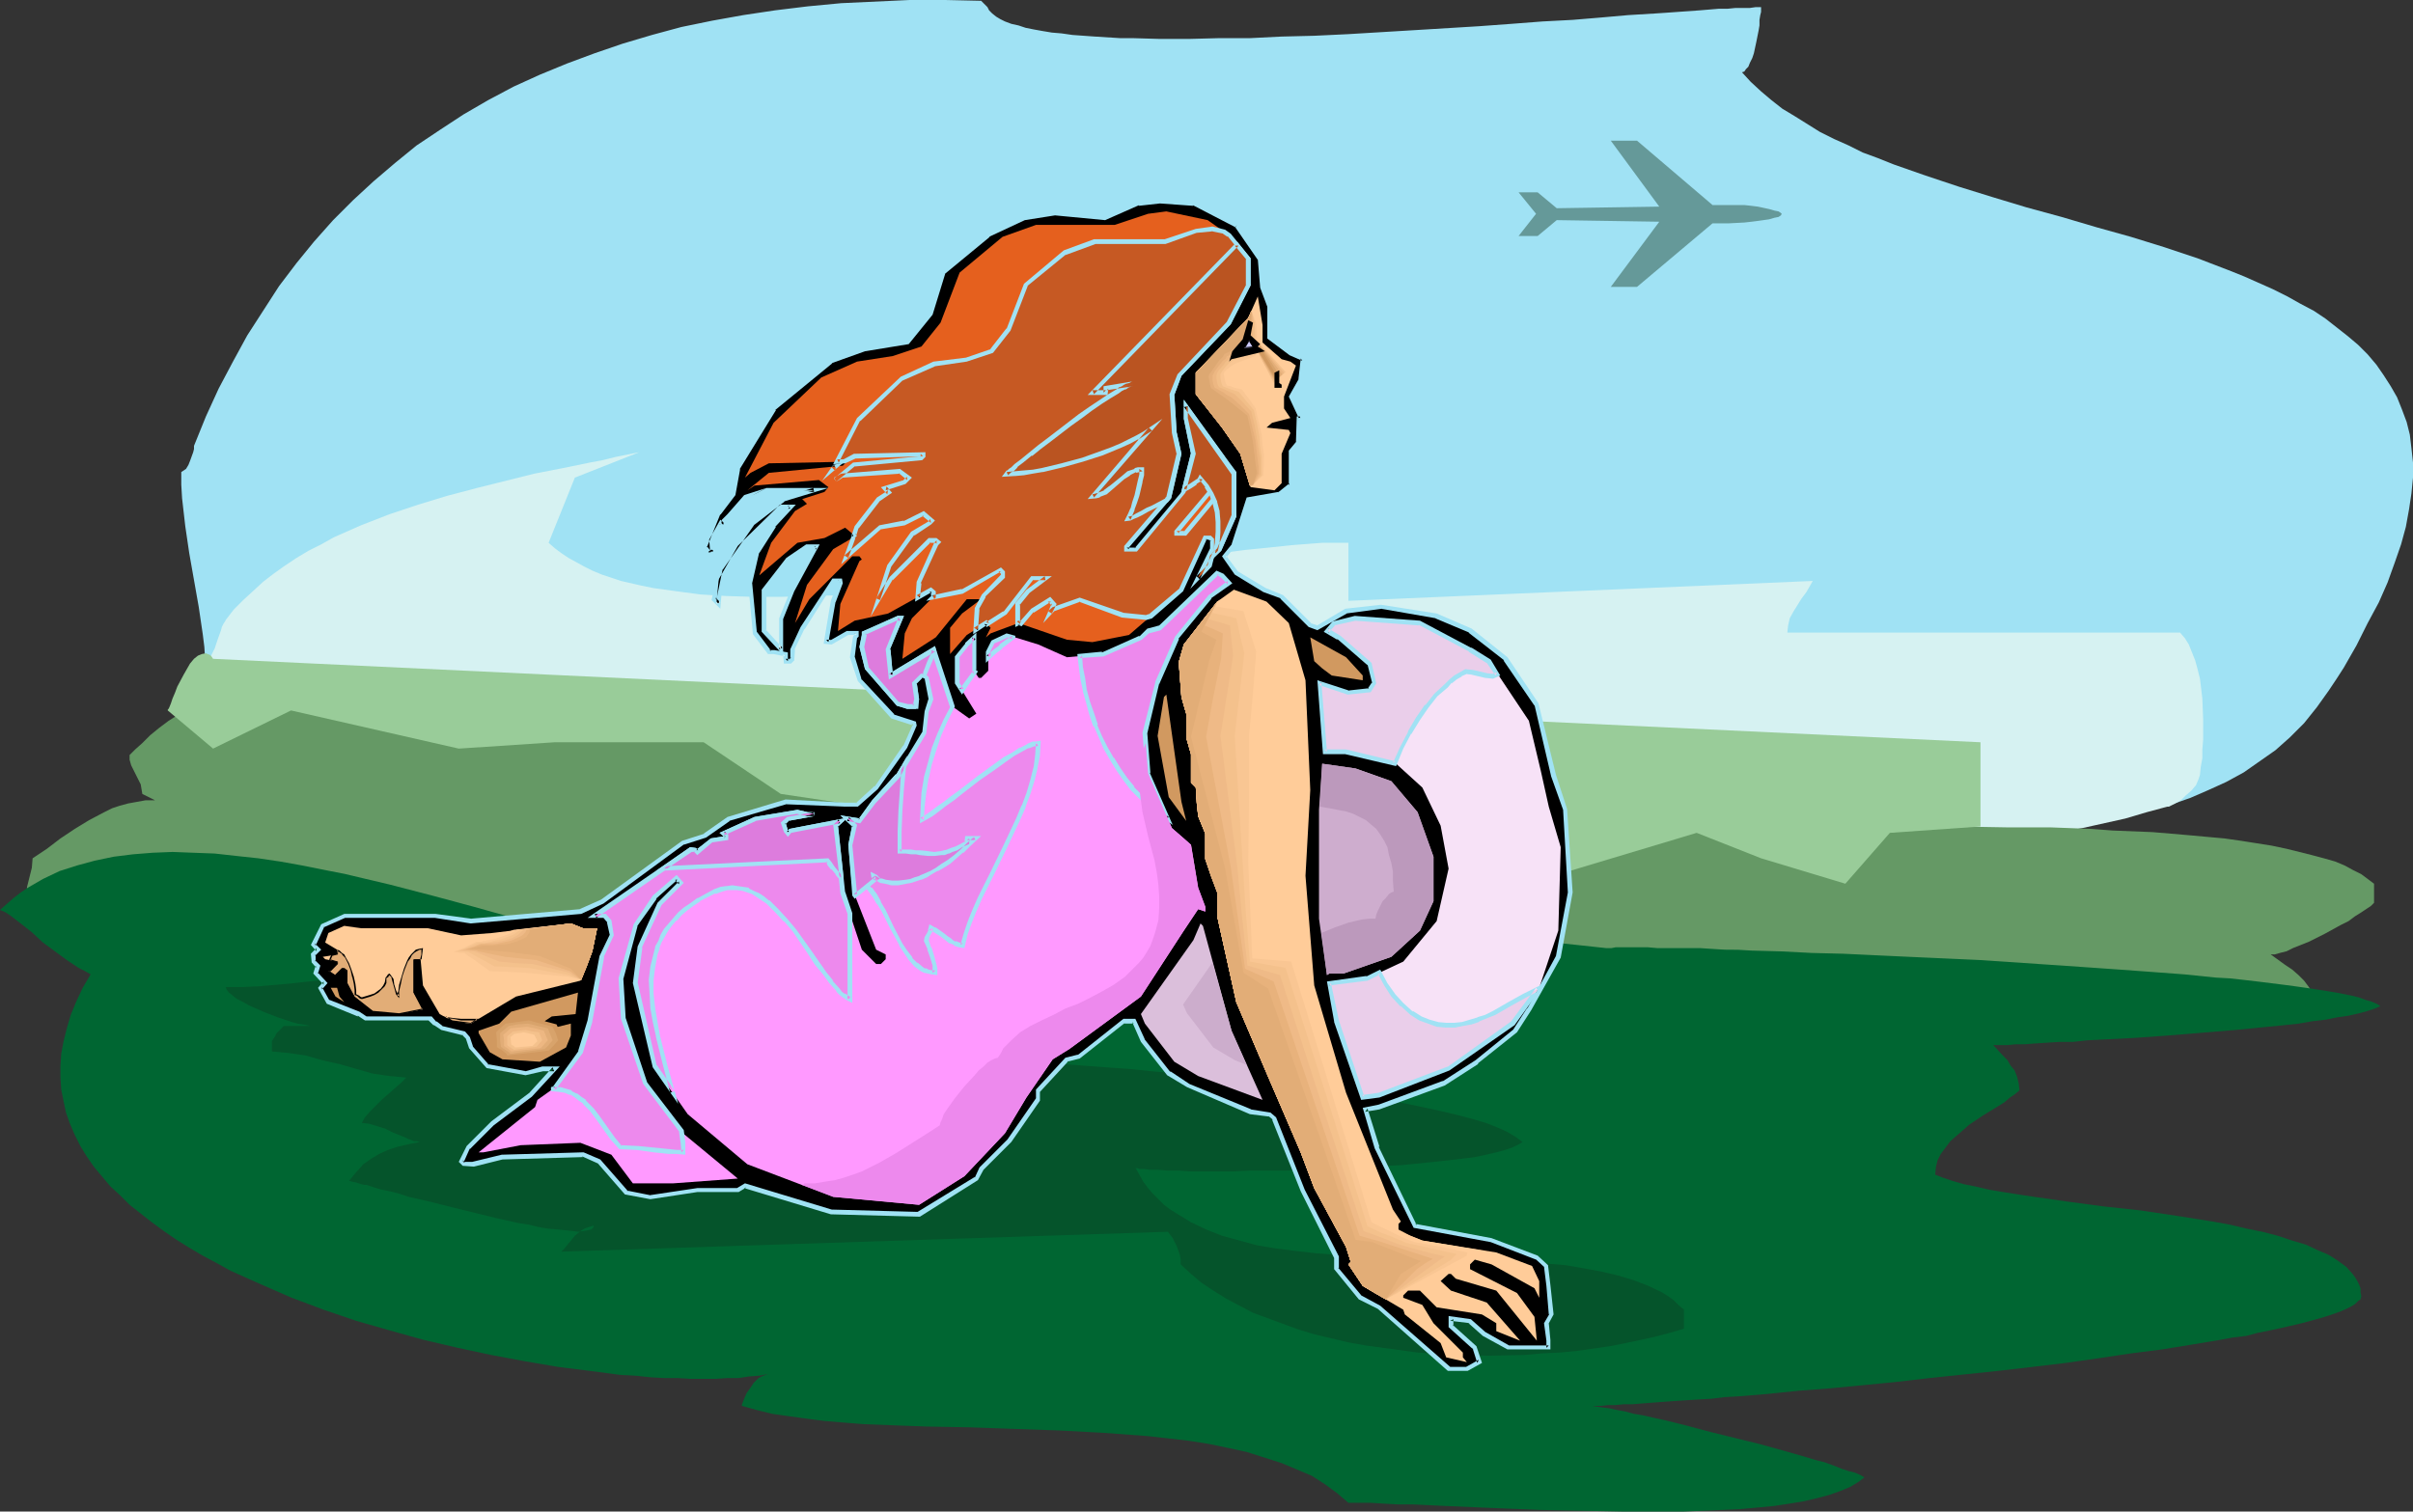 <?xml version="1.0" encoding="UTF-8" standalone="no"?>
<svg
   version="1.0"
   width="129.766mm"
   height="81.313mm"
   id="svg85"
   sodipodi:docname="Woman Reclining 2.wmf"
   xmlns:inkscape="http://www.inkscape.org/namespaces/inkscape"
   xmlns:sodipodi="http://sodipodi.sourceforge.net/DTD/sodipodi-0.dtd"
   xmlns="http://www.w3.org/2000/svg"
   xmlns:svg="http://www.w3.org/2000/svg">
  <rect width="100%" height="100%" fill="#333333" stroke="none"/>
  <sodipodi:namedview
     id="namedview85"
     pagecolor="#ffffff"
     bordercolor="#000000"
     borderopacity="0.25"
     inkscape:showpageshadow="2"
     inkscape:pageopacity="0.0"
     inkscape:pagecheckerboard="0"
     inkscape:deskcolor="#d1d1d1"
     inkscape:document-units="mm" />
  <defs
     id="defs1">
    <pattern
       id="WMFhbasepattern"
       patternUnits="userSpaceOnUse"
       width="6"
       height="6"
       x="0"
       y="0" />
  </defs>
  <path
     style="fill:#a0e2f4;fill-opacity:1;fill-rule:evenodd;stroke:none"
     d="m 61.731,137.827 h 4.848 l 5.171,0.323 5.171,0.323 5.171,0.485 10.504,1.293 10.504,1.454 10.504,1.454 9.858,1.293 4.848,0.485 4.525,0.485 4.525,0.162 4.363,0.162 v 0.485 l 0.162,0.646 0.485,1.454 0.485,1.454 0.162,0.646 v 0.485 l 1.616,2.101 1.778,2.101 1.778,1.939 2.101,1.939 2.101,1.777 2.262,1.777 2.262,1.616 2.424,1.616 2.586,1.454 2.747,1.454 2.747,1.293 2.909,1.293 2.909,1.131 2.909,1.131 3.232,1.131 3.232,0.969 3.232,0.808 3.394,0.808 6.787,1.616 7.11,1.131 7.272,1.131 7.595,0.808 7.595,0.646 7.757,0.323 7.757,0.323 h 7.918 7.757 l 7.918,-0.162 7.757,-0.485 7.595,-0.485 7.757,-0.485 7.272,-0.646 7.272,-0.808 7.11,-0.646 6.787,-0.808 6.464,-0.969 6.141,-0.808 5.979,-0.969 2.747,-0.485 2.747,-0.485 2.586,-0.323 2.424,-0.485 2.424,-0.485 2.262,-0.485 3.717,-0.485 3.717,-0.485 3.878,-0.485 3.878,-0.323 4.04,-0.162 4.202,-0.162 8.403,-0.485 8.726,-0.323 8.565,-0.323 8.888,-0.485 8.565,-0.969 4.363,-0.485 4.202,-0.646 4.202,-0.808 4.04,-0.808 4.04,-1.131 4.04,-1.131 3.717,-1.293 3.717,-1.616 3.555,-1.616 3.555,-1.939 3.232,-2.262 3.232,-2.262 2.909,-2.585 2.909,-2.908 2.586,-3.232 2.424,-3.393 1.616,-2.424 1.454,-2.262 2.586,-4.524 2.262,-4.524 2.262,-4.201 1.778,-4.039 1.454,-4.039 1.293,-3.716 0.97,-3.555 0.646,-3.555 0.485,-3.232 0.323,-3.232 v -3.07 l -0.323,-2.908 -0.323,-2.747 -0.646,-2.585 -0.97,-2.585 -0.97,-2.424 -1.293,-2.262 -1.454,-2.262 -1.454,-2.101 -1.778,-2.101 -1.939,-1.939 -2.101,-1.777 -2.262,-1.777 -2.262,-1.777 -2.424,-1.616 -2.747,-1.454 -2.586,-1.454 -2.909,-1.454 -2.909,-1.293 -2.909,-1.293 -3.232,-1.293 -6.302,-2.424 -6.787,-2.262 -6.787,-2.101 -6.949,-1.939 -7.11,-2.101 -7.11,-1.939 -6.949,-2.101 -6.787,-2.101 -6.787,-2.262 -6.464,-2.262 -3.232,-1.293 -3.07,-1.131 -2.909,-1.454 -2.909,-1.293 -2.909,-1.454 -2.586,-1.616 -2.586,-1.616 -2.424,-1.454 -2.262,-1.777 -2.101,-1.777 -2.101,-1.939 -1.778,-1.939 0.485,-0.162 0.323,-0.485 0.485,-0.485 0.323,-0.808 0.485,-0.969 0.323,-0.969 0.485,-2.262 0.485,-2.424 0.162,-0.969 V 4.039 l 0.162,-0.969 0.162,-0.646 V 1.939 1.454 h -1.131 l -1.131,0.162 h -1.293 -1.616 l -1.616,0.162 h -1.778 l -1.939,0.162 -1.939,0.162 -2.262,0.162 -2.262,0.162 -2.262,0.162 -2.424,0.162 -5.333,0.323 -5.494,0.485 -5.818,0.485 -6.141,0.323 -6.302,0.485 -6.626,0.485 -13.251,0.808 -13.413,0.808 -6.787,0.323 -6.626,0.162 -6.464,0.323 h -6.302 l -6.141,0.162 h -5.818 l -5.494,-0.162 h -2.586 l -2.586,-0.162 -2.586,-0.162 -2.262,-0.162 -2.262,-0.162 -2.262,-0.323 -1.939,-0.162 -1.939,-0.323 -1.778,-0.323 -1.616,-0.323 -1.454,-0.485 -1.454,-0.323 -1.293,-0.485 -0.97,-0.485 -0.808,-0.485 -0.808,-0.646 -0.646,-0.646 -0.323,-0.646 -1.293,-1.293 L 192.142,0 h -7.272 l -6.949,0.323 -6.949,0.323 -6.787,0.646 -6.626,0.808 -6.464,0.969 -6.302,1.131 -6.302,1.293 -5.979,1.616 -5.979,1.777 -5.656,1.939 -5.656,2.101 -5.494,2.262 -5.333,2.424 -5.171,2.747 -5.01,2.908 -4.686,3.07 -4.848,3.232 -4.363,3.555 -4.363,3.716 -4.202,3.878 -4.04,4.039 -3.878,4.363 -3.555,4.363 -3.555,4.686 -3.232,5.009 -3.232,5.009 -2.909,5.332 -2.909,5.494 -2.586,5.655 -2.424,5.978 v 0.646 l -0.162,0.646 -0.646,1.777 -0.323,0.808 -0.485,0.808 -0.485,0.323 -0.485,0.323 v 2.585 l 0.162,2.747 0.646,5.655 0.808,5.494 0.97,5.494 0.97,5.494 0.808,5.494 0.323,2.585 0.162,2.585 0.323,2.585 v 2.424 h 11.797 z"
     id="path1" />
  <path
     style="fill:#d6f2f2;fill-opacity:1;fill-rule:evenodd;stroke:none"
     d="m 140.43,145.744 -6.464,-0.162 -6.464,-0.323 -6.302,-0.323 -6.464,-0.646 -12.928,-1.454 -12.928,-1.777 -12.605,-1.616 -6.302,-0.808 -3.232,-0.323 -3.07,-0.323 -6.141,-0.646 -6.141,-0.485 -5.979,-0.162 -5.979,-0.162 0.808,-0.162 0.646,-0.323 0.485,-0.323 0.485,-0.646 0.485,-0.808 0.485,-0.808 0.808,-1.616 0.646,-1.939 0.646,-1.777 0.162,-0.646 0.323,-0.646 0.323,-0.485 0.162,-0.323 1.616,-2.101 1.939,-1.939 1.939,-1.777 2.101,-1.939 2.101,-1.616 2.262,-1.616 2.424,-1.616 2.424,-1.454 2.586,-1.293 2.586,-1.454 5.494,-2.424 5.818,-2.262 5.818,-1.939 5.818,-1.777 6.141,-1.616 5.818,-1.454 5.818,-1.454 5.818,-1.131 5.494,-1.131 2.586,-0.485 2.586,-0.646 2.424,-0.485 2.424,-0.485 -13.09,5.171 -5.333,13.249 1.293,1.131 1.293,0.969 1.454,0.969 3.232,1.777 1.616,0.808 1.939,0.808 1.939,0.646 1.939,0.646 2.101,0.485 2.101,0.485 2.424,0.485 4.686,0.646 4.848,0.646 5.333,0.323 5.333,0.162 h 5.656 l 5.818,-0.162 5.979,-0.162 5.979,-0.323 6.141,-0.485 6.302,-0.646 12.282,-1.293 12.443,-1.454 6.141,-0.646 5.979,-0.808 5.818,-0.808 5.656,-0.808 5.494,-0.646 5.333,-0.646 5.01,-0.646 4.848,-0.485 4.525,-0.485 4.202,-0.323 2.101,-0.162 h 1.778 1.778 1.778 v 11.795 l 94.374,-4.039 -0.646,1.131 -0.646,1.131 -0.97,1.293 -0.808,1.293 -0.808,1.293 -0.808,1.454 -0.323,1.454 -0.162,1.454 h 79.83 l 0.97,1.131 0.808,1.293 0.646,1.616 0.646,1.616 0.485,1.777 0.485,1.939 0.485,4.039 0.162,4.201 v 4.201 l -0.162,1.939 v 1.777 l -0.323,1.777 -0.162,1.616 -0.162,0.485 -0.162,0.485 -0.485,1.131 -0.97,1.131 -1.131,0.969 -0.97,0.969 -1.131,0.646 -0.97,0.485 -0.323,0.162 h -0.323 l -4.202,1.131 -4.363,1.293 -4.363,0.969 -4.363,0.969 -4.525,0.808 -4.363,0.808 -8.888,1.293 -8.888,0.808 -9.05,0.646 -9.05,0.323 -9.211,0.162 -9.211,-0.323 -9.211,-0.323 -9.211,-0.646 -9.373,-0.808 -9.211,-0.969 -9.373,-1.131 -9.373,-1.131 -9.211,-1.454 -18.746,-2.747 -18.584,-3.07 -18.584,-3.07 -18.261,-2.908 -9.211,-1.293 -9.05,-1.293 -9.05,-0.969 -8.888,-0.969 -8.888,-0.808 -8.888,-0.485 -8.726,-0.323 -8.726,-0.162 -0.485,-0.485 -0.808,-0.323 -1.131,-0.323 -1.131,-0.162 -1.293,-0.323 -1.293,-0.162 -1.454,-0.323 z"
     id="path2" />
  <path
     style="fill:#659965;fill-opacity:1;fill-rule:evenodd;stroke:none"
     d="m 18.422,185.008 452.318,18.258 -0.646,-1.293 -0.808,-1.293 -0.97,-1.293 -1.131,-1.131 -1.293,-1.131 -1.454,-0.969 -2.909,-2.101 h 0.808 l 1.131,-0.323 1.293,-0.323 1.293,-0.646 1.616,-0.646 1.616,-0.646 3.232,-1.616 3.232,-1.777 1.616,-0.808 1.293,-0.969 1.293,-0.808 0.97,-0.646 0.97,-0.646 0.646,-0.646 v -3.878 l -1.293,-0.969 -1.293,-0.969 -1.616,-0.808 -1.778,-0.969 -1.939,-0.808 -2.262,-0.646 -2.424,-0.646 -2.586,-0.646 -2.586,-0.646 -3.07,-0.646 -3.07,-0.485 -3.07,-0.485 -3.394,-0.485 -3.555,-0.323 -3.555,-0.323 -3.717,-0.323 -3.878,-0.323 -4.04,-0.162 -4.04,-0.162 -4.202,-0.323 -8.565,-0.323 h -8.888 l -9.211,-0.162 h -9.373 l -9.534,0.162 -9.534,0.162 -19.069,0.485 -9.534,0.323 -9.373,0.323 -9.05,0.323 -8.888,0.323 -8.565,0.323 h -4.202 l -4.04,0.162 -3.878,0.162 -3.878,0.162 h -3.717 l -3.555,0.162 h -3.394 l -3.394,0.162 h -3.07 -3.07 -2.747 -2.747 -2.586 l -2.262,-0.162 h -2.101 l -1.939,-0.162 -1.616,-0.162 -1.616,-0.162 -5.494,-0.808 -5.494,-0.969 -5.979,-0.969 -5.979,-1.131 -6.302,-1.131 -6.464,-1.293 -6.464,-1.293 -6.787,-1.454 -6.949,-1.454 -6.949,-1.293 -14.221,-3.07 -14.544,-2.747 -14.544,-2.747 -14.544,-2.585 -7.272,-1.131 -7.272,-1.131 -7.11,-0.969 -7.11,-0.808 -6.949,-0.646 -6.949,-0.485 -6.626,-0.485 -6.626,-0.323 h -6.464 l -6.302,0.162 -5.979,0.323 -5.818,0.485 -5.818,0.808 -5.333,0.969 h -0.808 l -0.808,0.162 -0.808,0.323 -0.97,0.485 -1.778,1.131 -1.939,1.454 -1.778,1.454 -1.616,1.616 -1.454,1.293 -0.646,0.646 -0.485,0.485 v 0.969 l 0.323,1.131 0.97,1.939 0.97,1.939 0.162,0.969 0.162,0.969 2.586,1.293 v 0 h -1.939 l -1.778,0.323 -1.778,0.323 -1.778,0.485 -1.454,0.485 -1.616,0.808 -3.07,1.616 -2.909,1.777 -2.909,1.939 -2.747,2.101 -2.909,1.939 -0.162,1.939 -0.485,1.939 -0.485,1.939 -0.162,2.101 0.162,0.162 0.485,0.323 0.97,0.646 1.293,0.485 1.616,0.646 1.939,0.323 2.101,0.323 h 2.101 l 1.293,-0.162 z"
     id="path3" />
  <path
     style="fill:#99cc99;fill-opacity:1;fill-rule:evenodd;stroke:none"
     d="m 43.309,133.949 359.236,16.966 v 17.127 l -18.422,1.293 -9.05,10.341 -17.13,-5.171 -13.09,-5.171 -44.117,13.249 -142.046,-21.167 -15.675,-10.503 h -30.219 l -19.554,1.293 -34.098,-7.756 -15.837,7.756 -9.211,-7.756 v -0.162 l 0.162,-0.162 0.162,-0.323 0.323,-0.808 0.323,-0.969 0.485,-1.131 0.485,-1.293 1.293,-2.424 0.646,-1.131 0.646,-1.131 0.808,-0.969 0.808,-0.646 0.808,-0.323 0.808,-0.162 0.323,0.162 0.485,0.162 0.323,0.323 z"
     id="path4" />
  <path
     style="fill:#006632;fill-opacity:1;fill-rule:evenodd;stroke:none"
     d="m 326.432,192.764 -5.979,-0.646 -6.141,-0.646 -6.141,-0.485 -6.302,-0.323 -6.141,-0.323 h -6.302 -6.302 -6.464 l -12.766,0.485 -12.928,0.646 -25.856,1.616 -12.928,0.969 -12.928,0.646 -12.928,0.485 -6.302,0.162 h -6.302 -6.302 l -6.302,-0.162 -6.141,-0.323 -6.302,-0.323 -5.979,-0.485 -6.141,-0.646 -5.979,-0.969 -5.979,-0.969 -2.909,-0.485 -3.232,-0.646 -3.232,-0.969 -3.555,-0.808 -3.555,-0.969 -1.939,-0.485 -1.778,-0.485 -4.04,-1.131 -4.04,-1.131 -8.403,-2.262 -8.726,-2.262 -8.888,-2.101 -8.888,-1.777 -4.525,-0.808 -4.363,-0.646 -4.525,-0.485 -4.363,-0.485 -4.363,-0.162 -4.202,-0.162 -4.04,0.162 -4.04,0.323 -3.878,0.485 -3.878,0.808 -3.555,0.969 -3.555,1.131 -3.394,1.616 -3.07,1.777 -1.454,0.969 -1.454,1.131 -1.293,1.131 L 0,185.008 l 1.131,0.485 0.97,0.646 2.101,1.616 2.262,1.777 2.262,2.101 2.424,1.777 2.424,1.777 2.424,1.616 1.293,0.646 1.131,0.646 -1.616,2.747 -1.293,2.747 -1.131,2.747 -0.808,2.747 -0.646,2.585 -0.485,2.585 -0.162,2.424 v 2.424 l 0.162,2.424 0.485,2.424 0.485,2.262 0.808,2.262 0.97,2.262 1.131,2.262 1.293,2.101 1.454,2.101 1.616,1.939 1.778,2.101 1.939,1.777 1.939,1.939 2.262,1.777 2.262,1.777 2.424,1.777 2.586,1.777 2.586,1.616 2.747,1.616 2.747,1.454 2.909,1.616 6.141,2.747 6.302,2.747 6.464,2.424 6.626,2.262 6.787,1.939 6.949,1.939 6.949,1.616 6.787,1.454 6.949,1.293 6.626,1.131 6.464,0.808 6.141,0.808 3.07,0.162 3.07,0.323 2.747,0.162 h 2.747 l 2.747,0.162 h 5.01 l 2.424,-0.162 h 2.262 l 2.101,-0.323 2.101,-0.162 1.778,-0.323 -0.485,0.162 -0.485,0.162 -0.97,0.485 -0.97,0.969 -0.646,0.969 -0.808,1.131 -0.485,1.131 -0.323,0.808 -0.162,0.485 v 0.162 l 2.909,0.808 3.232,0.808 3.394,0.485 3.555,0.485 3.717,0.485 3.878,0.323 4.04,0.323 4.202,0.162 4.202,0.162 4.363,0.162 8.888,0.162 9.05,0.323 9.211,0.323 9.05,0.485 4.363,0.323 4.363,0.323 4.363,0.485 4.202,0.485 4.04,0.646 3.878,0.808 3.717,0.808 3.555,1.131 3.555,1.131 3.07,1.293 3.07,1.293 2.747,1.777 2.424,1.777 2.262,1.939 h 2.101 2.424 l 2.586,0.162 2.909,0.162 h 3.07 l 3.394,0.162 3.394,0.162 3.717,0.162 3.717,0.162 3.878,0.162 8.08,0.323 8.242,0.162 8.403,0.162 h 8.08 4.04 l 4.04,-0.162 3.717,-0.162 3.717,-0.162 3.555,-0.323 3.394,-0.323 3.232,-0.485 2.909,-0.485 2.747,-0.646 2.424,-0.646 2.262,-0.808 1.939,-0.808 1.616,-0.969 0.646,-0.485 0.646,-0.485 -0.808,-0.485 -1.131,-0.485 -1.293,-0.323 -1.454,-0.485 -1.616,-0.646 -1.778,-0.646 -1.939,-0.485 -2.101,-0.646 -2.262,-0.646 -2.262,-0.646 -4.686,-1.293 -9.858,-2.424 -4.848,-1.293 -4.525,-1.131 -2.262,-0.485 -2.101,-0.485 -1.939,-0.323 -1.778,-0.485 -1.778,-0.323 -1.454,-0.323 -1.293,-0.162 -1.131,-0.162 -0.97,-0.162 h -0.97 -0.162 0.808 0.97 1.131 l 1.454,-0.162 h 1.454 l 1.616,-0.162 h 1.778 l 1.939,-0.162 2.101,-0.162 2.101,-0.162 2.262,-0.162 2.424,-0.162 2.586,-0.162 2.747,-0.162 2.586,-0.323 2.909,-0.162 5.818,-0.485 6.302,-0.646 6.302,-0.485 6.787,-0.646 6.626,-0.646 6.949,-0.808 13.898,-1.454 6.949,-0.808 6.787,-0.808 6.787,-0.969 6.464,-0.969 6.302,-0.808 5.979,-0.969 5.818,-0.969 2.586,-0.485 2.747,-0.323 2.424,-0.646 2.424,-0.485 2.262,-0.485 2.101,-0.485 2.101,-0.485 1.778,-0.485 1.778,-0.485 1.616,-0.485 1.454,-0.485 1.293,-0.485 1.131,-0.485 0.97,-0.485 0.808,-0.485 0.646,-0.646 0.485,-0.323 0.162,-0.646 -0.162,-0.808 v -0.808 l -0.323,-0.808 -0.323,-0.646 -0.485,-0.808 -0.485,-0.646 -1.293,-1.454 -1.778,-1.293 -1.778,-1.131 -2.262,-0.969 -2.424,-1.131 -2.747,-0.808 -2.909,-0.969 -3.07,-0.808 -3.232,-0.646 -3.394,-0.808 -3.555,-0.646 -7.11,-1.131 -7.595,-1.131 -7.434,-0.808 -7.272,-0.969 -3.394,-0.485 -3.394,-0.485 -3.232,-0.485 -3.07,-0.485 -2.909,-0.485 -2.747,-0.646 -2.424,-0.485 -2.262,-0.646 -1.939,-0.646 -1.616,-0.646 0.162,-1.616 0.323,-1.293 0.646,-1.293 0.97,-1.293 0.97,-1.293 1.293,-1.131 2.586,-2.262 2.909,-1.939 2.909,-1.777 1.293,-0.808 1.131,-0.969 0.97,-0.646 0.97,-0.808 -0.162,-1.454 -0.323,-1.293 -0.485,-1.293 -0.808,-0.969 -0.646,-1.131 -0.97,-0.969 -1.939,-2.101 h 0.808 0.808 1.293 l 1.616,-0.162 h 1.778 l 2.101,-0.162 2.424,-0.162 2.586,-0.162 h 2.747 l 2.909,-0.323 3.07,-0.162 3.232,-0.162 3.232,-0.162 6.787,-0.485 13.736,-1.131 6.626,-0.646 3.232,-0.323 3.07,-0.323 2.747,-0.485 2.747,-0.323 2.424,-0.485 2.262,-0.323 2.101,-0.485 1.778,-0.485 1.454,-0.485 1.131,-0.485 -0.485,-0.323 -0.646,-0.323 -0.808,-0.323 -1.131,-0.323 -1.293,-0.485 -1.293,-0.323 -1.616,-0.323 -1.616,-0.323 -1.939,-0.323 -2.101,-0.323 -2.101,-0.323 -2.262,-0.323 -2.424,-0.323 -2.586,-0.323 -2.586,-0.323 -2.747,-0.323 -2.909,-0.323 -2.909,-0.162 -6.302,-0.646 -6.464,-0.485 -6.626,-0.485 -6.949,-0.485 -7.11,-0.485 -14.221,-0.969 -14.221,-0.646 -6.949,-0.323 -6.787,-0.323 -6.464,-0.162 -6.302,-0.323 -5.979,-0.162 -2.747,-0.162 H 350.51 l -2.586,-0.162 -2.424,-0.162 h -2.424 -2.262 -2.101 -1.939 l -1.778,-0.162 h -6.626 l -0.808,0.162 h -0.485 -0.323 z"
     id="path5" />
  <path
     style="fill:#05542b;fill-opacity:1;fill-rule:evenodd;stroke:none"
     d="m 161.438,199.389 -3.394,-1.454 -3.394,-1.293 -3.394,-1.131 -3.555,-0.969 -3.555,-0.808 -3.394,-0.485 -3.555,-0.485 -3.717,-0.323 -3.555,-0.323 h -3.717 -3.555 l -3.717,0.162 -7.434,0.485 -7.434,0.969 -7.434,0.969 -7.434,1.131 -7.434,1.131 -7.272,1.131 -7.272,0.969 -7.272,0.808 -7.11,0.646 -3.394,0.162 h -3.555 l 0.162,0.485 0.485,0.646 0.808,0.646 0.808,0.646 1.293,0.646 1.131,0.646 2.909,1.293 2.909,1.131 1.454,0.485 1.454,0.485 1.131,0.323 1.131,0.162 0.808,0.162 0.646,0.162 h -5.333 l -0.808,0.808 -0.646,0.646 -0.323,0.646 -0.323,0.485 -0.323,0.485 v 0.646 0.646 0.808 l 1.616,0.162 1.778,0.162 3.394,0.485 3.394,0.969 3.555,0.808 3.394,0.969 3.394,0.969 3.394,0.485 1.778,0.162 1.616,0.162 -0.97,0.969 -1.293,1.131 -2.747,2.424 -1.293,1.293 -1.131,1.131 -0.97,1.131 -0.646,1.131 1.454,0.162 1.616,0.485 1.616,0.485 1.616,0.808 1.616,0.646 0.808,0.323 0.646,0.323 1.293,0.485 h 0.485 l 0.646,0.162 -2.424,0.485 -2.101,0.485 -1.939,0.646 -1.778,0.808 -1.616,0.969 -1.616,1.131 -1.454,1.616 -1.454,1.777 h 0.162 l 0.485,0.162 0.808,0.162 0.97,0.323 0.646,0.162 h 0.485 l 1.454,0.485 1.616,0.485 1.616,0.323 1.939,0.485 1.939,0.646 4.202,0.969 4.525,1.131 9.211,2.262 4.363,0.969 2.101,0.323 1.939,0.485 1.939,0.323 1.778,0.162 1.616,0.162 1.616,0.162 1.131,0.162 1.131,-0.162 0.97,-0.162 0.646,-0.162 0.323,-0.323 0.162,-0.485 -0.97,0.323 -0.97,0.323 -0.97,0.646 -0.97,0.808 -1.454,1.777 -0.646,0.808 -0.646,0.646 123.301,-4.039 0.485,0.646 0.485,0.646 0.808,1.616 0.646,1.777 0.162,0.969 v 0.969 l 2.101,1.939 2.101,1.777 2.424,1.616 2.586,1.616 2.747,1.454 2.747,1.454 3.07,1.131 3.07,1.131 3.07,1.131 3.232,0.969 3.394,0.808 3.394,0.808 3.555,0.646 3.555,0.485 3.555,0.485 3.555,0.485 7.272,0.485 7.272,0.162 7.272,-0.162 3.555,-0.323 3.555,-0.162 3.394,-0.323 3.394,-0.485 3.394,-0.485 3.232,-0.646 3.07,-0.646 2.909,-0.646 3.07,-0.808 2.747,-0.808 v -3.878 l -1.131,-0.969 -0.97,-0.969 -1.131,-0.808 -1.293,-0.808 -2.747,-1.293 -2.909,-1.131 -3.232,-0.969 -3.394,-0.808 -3.555,-0.646 -3.717,-0.646 -3.878,-0.323 -4.04,-0.323 -4.202,-0.162 -4.202,-0.162 -8.565,-0.323 -8.726,-0.162 -8.726,-0.323 -4.202,-0.323 -4.202,-0.323 -4.202,-0.485 -3.878,-0.485 -3.878,-0.646 -3.555,-0.969 -3.555,-0.969 -3.232,-1.293 -3.07,-1.454 -2.909,-1.777 -1.293,-0.808 -1.293,-0.969 -1.131,-1.131 -1.131,-1.131 -0.97,-1.131 -0.97,-1.293 -0.808,-1.454 -0.808,-1.454 v 0.162 h 0.162 0.323 l 0.323,0.162 h 0.97 l 1.293,0.162 h 1.616 l 1.939,0.162 h 2.262 l 2.424,0.162 h 8.565 l 3.232,-0.162 h 3.394 3.394 l 6.949,-0.162 7.11,-0.323 6.949,-0.485 3.394,-0.162 3.232,-0.323 3.07,-0.323 3.07,-0.323 2.747,-0.323 2.586,-0.323 2.262,-0.485 2.101,-0.485 1.778,-0.485 1.454,-0.485 1.293,-0.646 0.323,-0.162 0.485,-0.323 -0.646,-0.485 -0.646,-0.485 -0.808,-0.485 -0.808,-0.485 -0.97,-0.485 -1.131,-0.485 -2.424,-0.969 -2.747,-0.808 -3.07,-0.808 -3.394,-0.808 -3.717,-0.808 -3.878,-0.808 -4.202,-0.646 -4.202,-0.808 -4.525,-0.646 -4.525,-0.646 -4.848,-0.646 -9.534,-1.131 -9.696,-1.131 -9.534,-0.808 -4.686,-0.485 -4.686,-0.323 -4.363,-0.323 -4.202,-0.323 -4.202,-0.323 -3.717,-0.323 -3.717,-0.162 h -3.232 l -2.909,-0.162 -2.747,-0.162 h -1.131 -1.131 -1.939 2.101 l 2.424,-0.323 2.424,-0.323 1.293,-0.323 0.97,-0.485 v -1.293 -1.293 l -0.485,-0.323 -0.646,-0.485 -0.808,-0.485 -0.808,-0.485 -1.131,-0.646 -1.131,-0.485 -1.293,-0.485 -1.293,-0.646 -3.07,-1.293 -3.232,-1.131 -6.787,-2.424 -3.394,-0.969 -3.232,-0.969 -3.07,-0.808 -1.454,-0.323 -1.293,-0.162 -1.293,-0.162 -1.131,-0.162 -0.97,-0.162 h -0.97 l -0.646,0.162 -0.646,0.162 -0.323,0.162 z"
     id="path6" />
  <path
     style="fill:#000000;fill-opacity:1;fill-rule:evenodd;stroke:none"
     d="m 161.115,119.892 4.848,-8.725 h -1.939 l -3.878,2.585 -4.848,6.14 v 8.402 l 3.394,3.716 v -6.302 z m 90.173,-74.165 4.848,6.948 0.485,5.817 1.454,3.716 v 6.463 l 4.202,3.232 2.586,1.131 -0.485,4.201 -2.101,3.393 2.101,4.363 h -0.485 v 4.847 l -1.616,1.939 v 6.948 l -2.262,1.777 -6.302,0.969 -2.909,9.21 -1.939,2.424 2.424,3.393 5.818,3.393 3.394,1.454 5.818,5.817 1.454,0.485 5.818,-3.393 7.11,-0.969 11.312,1.939 6.787,3.07 7.272,5.655 6.302,9.21 3.394,14.542 2.424,6.948 0.97,16.804 -2.424,13.088 -5.979,10.664 -2.747,4.363 -7.757,6.302 -6.949,4.363 -12.928,4.847 -2.909,0.485 2.424,7.756 7.595,15.996 15.675,2.908 9.211,3.393 1.939,1.777 0.485,4.039 0.485,5.817 -0.97,1.777 0.485,3.555 v 1.454 h -8.403 l -4.848,-2.908 -2.747,-2.424 -3.878,-0.485 v 1.454 l 3.232,2.908 1.616,1.454 0.97,2.908 -2.586,1.293 h -3.717 l -14.059,-12.442 -3.878,-1.939 -4.848,-5.817 v -2.424 l -6.787,-13.573 -5.818,-14.542 -0.97,-0.969 -3.878,-0.485 -12.766,-5.332 -3.878,-2.424 -5.333,-6.786 -1.778,-3.878 h -1.939 l -9.211,7.271 -2.424,0.485 -5.818,6.302 v 1.939 l -5.818,8.241 -5.818,5.817 -0.97,1.939 -11.635,7.271 -17.938,-0.485 -17.453,-5.332 -1.454,0.969 h -8.242 l -9.534,1.293 -4.848,-0.808 -5.494,-6.302 -3.394,-1.454 -16.322,0.485 -5.979,1.454 h -1.939 l -0.485,-0.485 1.454,-2.908 4.848,-4.847 7.757,-5.817 4.848,-5.332 h -2.424 l -3.394,0.969 -7.757,-1.454 -3.394,-3.878 -0.485,-1.939 -0.97,-0.969 -4.363,-0.969 -1.454,-0.969 -0.97,-0.969 H 74.336 l -1.454,-0.969 -6.141,-2.424 -1.616,-2.908 0.97,-0.969 -1.939,-1.939 0.485,-1.454 -0.97,-0.969 v -1.454 l 0.97,-0.969 -0.97,-0.969 1.939,-3.878 4.363,-1.939 H 88.395 l 7.272,0.969 22.301,-1.939 4.363,-2.101 16.483,-11.957 4.525,-1.454 4.848,-3.393 11.474,-3.393 12.12,0.646 h 2.424 l 3.878,-3.555 5.818,-8.241 1.939,-4.363 v -0.485 l -4.363,-1.454 -6.787,-7.271 -1.454,-4.686 0.485,-4.039 0.485,-0.485 v -0.323 h -1.939 l -3.394,1.777 h -0.97 l 1.454,-8.241 1.454,-3.878 v -0.485 h -1.454 l -6.302,9.695 -1.939,4.363 v 1.939 l -0.485,0.485 h -0.97 v -1.454 l -2.424,-0.485 h -0.97 l -2.909,-3.716 -0.808,-10.341 1.293,-6.302 3.394,-5.332 3.394,-3.878 h -1.939 l -8.242,8.241 -3.878,6.786 -0.485,4.847 -0.97,-0.969 1.454,-6.302 6.302,-9.21 6.302,-4.847 6.302,-1.777 h -9.696 l -4.363,1.454 -3.232,3.716 -1.131,0.969 v 0.969 l -0.485,-0.485 -1.939,3.393 v 1.939 l 0.485,0.485 h -0.485 l -0.485,0.485 -0.808,-1.454 2.747,-6.786 2.909,-3.878 0.97,-5.332 7.272,-12.118 11.635,-9.533 6.787,-2.585 8.726,-1.293 4.848,-5.817 2.424,-8.402 9.211,-7.594 7.272,-3.555 6.302,-0.808 10.181,0.808 6.626,-2.908 4.525,-0.485 6.787,0.485 z"
     id="path7" />
  <path
     style="fill:#a0e2f4;fill-opacity:1;fill-rule:evenodd;stroke:none"
     d="m 161.438,120.215 5.171,-9.533 h -2.747 l -4.04,2.747 -5.01,6.463 v 8.564 l 4.363,4.686 v -7.433 0.162 l 2.262,-5.655 -0.646,-0.485 -2.424,5.978 v 6.302 l 0.646,-0.323 -3.394,-3.716 0.162,0.323 v -8.402 l -0.162,0.323 4.848,-6.302 v 0.162 l 3.878,-2.424 h -0.323 1.939 l -0.323,-0.646 -4.848,8.725 z"
     id="path8" />
  <path
     style="fill:#a0e2f4;fill-opacity:1;fill-rule:evenodd;stroke:none"
     d="m 251.126,46.212 -0.162,-0.162 4.686,6.786 v -0.162 l 0.485,5.817 1.454,3.878 v -0.162 6.625 l 4.525,3.393 2.586,1.131 -0.323,-0.485 -0.485,4.363 0.162,-0.323 -2.101,3.716 2.101,4.524 0.323,-0.485 h -0.808 l -0.162,5.171 0.162,-0.162 -1.616,1.939 v 7.109 l 0.162,-0.485 -2.424,1.939 0.162,-0.162 -6.464,1.131 -3.07,9.533 0.162,-0.162 -2.101,2.585 2.586,3.716 5.818,3.555 v 0 l 3.555,1.293 h -0.162 l 5.818,5.817 1.778,0.646 5.979,-3.393 h -0.162 l 7.272,-0.969 h -0.162 l 11.15,1.939 h -0.162 l 6.949,2.908 h -0.162 l 7.272,5.655 h -0.162 l 6.302,9.21 v -0.162 l 3.394,14.542 2.424,6.786 v 0 l 0.97,16.804 v 0 l -2.424,12.926 v 0 l -5.818,10.664 v -0.162 l -2.909,4.524 0.162,-0.162 -7.757,6.302 v 0 l -6.787,4.363 0.162,-0.162 -13.09,4.847 v 0 l -3.232,0.646 2.424,8.241 v 0 l 7.918,16.158 15.675,2.908 v 0 l 9.211,3.555 -0.162,-0.162 1.939,1.777 -0.162,-0.162 0.485,3.878 0.485,5.817 0.162,-0.162 -1.131,1.939 0.485,3.555 v 0 1.454 l 0.485,-0.485 h -8.403 0.323 l -4.848,-2.747 v 0 l -2.909,-2.585 -4.525,-0.646 v 2.262 l 3.394,3.07 1.616,1.454 -0.162,-0.323 0.97,3.07 0.323,-0.646 -2.586,1.454 h 0.162 -3.717 0.323 l -14.221,-12.442 -3.878,-2.101 0.162,0.162 -4.848,-5.817 0.162,0.323 v -2.585 l -6.949,-13.573 -5.818,-14.704 -1.131,-0.969 -4.04,-0.646 h 0.162 l -12.605,-5.171 v 0 l -3.878,-2.585 v 0.162 l -5.333,-6.786 0.162,0.162 -1.939,-4.201 h -2.424 l -9.373,7.433 0.162,-0.162 -2.586,0.646 -5.979,6.463 v 2.101 -0.323 l -5.818,8.402 0.162,-0.162 -5.818,5.817 -0.97,2.101 v -0.162 l -11.635,7.109 h 0.323 l -17.938,-0.485 h 0.162 l -17.614,-5.332 -1.616,0.969 h 0.162 -8.242 l -9.696,1.454 h 0.162 l -4.848,-0.969 0.323,0.162 -5.656,-6.463 -3.394,-1.454 -16.645,0.485 -5.979,1.454 h 0.162 -1.939 l 0.323,0.162 -0.485,-0.485 0.162,0.485 1.293,-2.908 v 0.162 l 4.848,-4.847 v 0 l 7.757,-5.817 5.656,-6.14 h -3.555 l -3.394,0.969 h 0.162 l -7.918,-1.454 0.323,0.162 -3.394,-3.878 0.162,0.162 -0.646,-1.939 -0.97,-1.131 -4.686,-1.131 0.323,0.162 -1.454,-1.131 v 0.162 l -0.97,-1.131 h -13.413 0.162 l -1.454,-0.969 -6.141,-2.424 0.162,0.323 -1.616,-2.908 v 0.485 l 1.131,-1.293 -2.101,-2.262 0.162,0.323 0.485,-1.616 -1.131,-1.131 0.162,0.323 v -1.454 l -0.162,0.323 1.293,-1.293 -1.293,-1.293 0.162,0.485 1.778,-3.878 -0.162,0.162 4.363,-1.939 h -0.162 18.422 v 0 l 7.272,1.131 22.462,-1.939 4.525,-2.101 16.483,-12.118 -0.162,0.162 4.525,-1.454 4.848,-3.393 h -0.162 l 11.635,-3.393 h -0.162 l 12.12,0.485 h 2.586 l 4.04,-3.555 5.979,-8.402 1.939,-4.524 -0.162,-0.808 -4.525,-1.454 h 0.162 l -6.787,-7.271 0.162,0.323 -1.454,-4.847 v 0.162 l 0.485,-3.878 -0.162,0.162 0.485,-0.485 v -1.131 h -2.424 l -3.394,1.939 0.162,-0.162 h -0.97 l 0.485,0.485 1.454,-8.241 v 0.162 l 1.454,-3.878 -0.162,-0.969 h -1.939 l -6.464,9.856 v 0 l -2.101,4.524 v 1.939 l 0.162,-0.323 -0.485,0.485 0.323,-0.162 h -0.97 l 0.485,0.485 v -1.777 l -2.747,-0.485 h -1.131 l 0.485,0.162 -2.909,-3.878 v 0.162 l -0.97,-10.179 v 0.162 l 1.454,-6.302 v 0.162 l 3.394,-5.332 h -0.162 l 4.202,-4.524 h -3.232 l -8.565,8.402 -3.878,6.786 -0.485,5.009 0.808,-0.323 -0.97,-0.969 0.162,0.485 1.293,-6.302 v 0.162 l 6.464,-9.21 -0.162,0.162 6.302,-4.847 h -0.162 l 9.05,-2.747 h -12.605 l -4.202,2.262 4.363,-1.454 h -0.162 9.696 l -0.162,-0.808 -6.302,1.939 -6.464,4.847 -6.464,9.372 -1.454,6.625 1.778,1.777 0.485,-5.817 v 0.162 l 3.878,-6.786 v 0.162 l 8.242,-8.241 -0.323,0.162 h 1.939 l -0.323,-0.646 -3.394,3.716 v 0.162 l -3.394,5.332 -1.454,6.463 0.97,10.503 3.07,4.039 h 1.131 v 0 l 2.424,0.485 -0.485,-0.485 0.162,1.939 h 1.454 l 0.646,-0.646 0.162,-2.262 -0.162,0.162 2.101,-4.363 v 0.162 l 6.141,-9.695 -0.323,0.162 h 1.454 l -0.485,-0.485 v 0.485 -0.162 l -1.454,3.878 -1.454,8.725 1.616,0.162 3.394,-1.939 h -0.162 1.939 l -0.485,-0.323 v 0.323 l 0.162,-0.323 -0.485,0.646 -0.646,4.201 1.616,4.847 6.787,7.594 4.525,1.454 -0.323,-0.485 v 0.485 l 0.162,-0.162 -1.939,4.363 v -0.162 l -5.818,8.402 v -0.162 l -3.878,3.555 0.323,-0.162 h -2.424 l -12.12,-0.646 -11.797,3.555 -4.848,3.393 h 0.162 l -4.525,1.454 -16.483,11.957 v 0 l -4.363,1.939 h 0.162 l -22.301,1.939 h 0.162 L 88.557,185.816 H 88.395 69.973 l -4.686,2.101 -2.101,4.201 1.131,1.293 v -0.646 l -1.131,1.131 0.162,1.777 0.97,1.131 -0.162,-0.485 -0.485,1.616 2.101,2.262 v -0.646 l -1.131,1.293 1.778,3.232 6.302,2.585 v -0.162 l 1.454,0.969 h 13.251 -0.323 l 0.97,0.969 h 0.162 l 1.454,0.969 4.525,1.131 -0.323,-0.162 0.97,0.969 -0.162,-0.162 0.646,1.939 3.555,4.039 7.918,1.454 3.555,-0.808 h -0.162 2.424 l -0.323,-0.808 -4.848,5.332 0.162,-0.162 -7.757,5.817 -0.162,0.162 -4.848,4.847 -1.616,3.232 0.808,0.808 2.262,0.162 5.818,-1.454 v 0 l 16.322,-0.485 -0.162,-0.162 3.232,1.454 v 0 l 5.494,6.302 5.171,0.969 9.534,-1.454 v 0 h 8.403 l 1.616,-0.969 -0.485,0.162 17.614,5.332 18.099,0.485 11.797,-7.433 1.131,-2.101 -0.162,0.162 5.818,-5.817 v 0 l 5.818,-8.402 v -2.101 0.323 l 5.818,-6.302 -0.323,0.162 2.586,-0.646 9.211,-7.271 -0.162,0.162 h 1.939 l -0.323,-0.323 1.778,4.039 5.333,6.786 4.04,2.424 v 0 l 12.766,5.494 3.878,0.485 -0.162,-0.162 0.97,0.808 h -0.162 l 5.818,14.542 6.787,13.573 v -0.162 2.424 l 5.01,6.14 3.878,1.939 v 0 l 14.221,12.603 h 4.04 l 2.909,-1.616 -1.131,-3.393 -1.616,-1.454 -3.232,-2.908 0.162,0.323 v -1.454 l -0.646,0.323 4.04,0.485 h -0.323 l 2.909,2.585 5.01,2.747 h 8.726 v -1.777 -0.162 l -0.323,-3.393 -0.162,0.323 1.131,-2.101 -0.646,-5.978 -0.485,-4.039 -2.101,-1.939 -9.373,-3.555 -15.514,-2.908 0.323,0.323 -7.757,-15.996 h 0.162 l -2.424,-7.756 -0.485,0.646 2.909,-0.485 13.251,-4.847 6.787,-4.363 v -0.162 l 7.918,-6.302 2.909,-4.524 v 0 l 5.979,-10.664 2.424,-13.249 -1.131,-16.966 -2.262,-6.948 -3.555,-14.542 -6.302,-9.372 -7.272,-5.817 -7.11,-3.07 -11.312,-1.777 -7.272,0.808 -5.979,3.555 0.323,-0.162 -1.454,-0.485 0.323,0.162 -5.818,-5.817 -3.555,-1.454 v 0 l -5.656,-3.393 v 0 l -2.424,-3.232 v 0.485 l 1.939,-2.424 3.07,-9.372 -0.485,0.323 6.464,-1.131 2.586,-1.939 v -7.109 l -0.162,0.162 1.778,-1.939 V 84.991 l -0.485,0.485 h 1.131 l -2.262,-5.009 v 0.485 l 2.101,-3.555 0.485,-4.686 -2.747,-1.293 v 0 l -4.363,-3.232 0.162,0.485 v -6.463 l -1.293,-3.878 v 0 l -0.646,-5.817 -4.848,-7.109 z"
     id="path9" />
  <path
     style="fill:#a0e2f4;fill-opacity:1;fill-rule:evenodd;stroke:none"
     d="m 155.782,99.21 -4.525,1.454 -3.394,3.878 -1.131,1.131 -0.162,1.131 0.808,-0.323 -0.97,-0.808 -2.262,4.039 0.162,2.101 0.485,0.646 0.323,-0.808 -0.646,0.162 -0.646,0.485 h 0.808 l -0.97,-1.293 v 0.323 l 2.747,-6.786 v 0.162 l 3.07,-4.039 0.97,-5.332 -0.162,0.162 7.434,-12.118 h -0.162 l 11.635,-9.533 h -0.162 l 6.787,-2.424 v 0 l 8.888,-1.454 4.848,-5.978 2.586,-8.402 -0.162,0.162 9.211,-7.594 h -0.162 l 7.272,-3.393 v 0 l 6.141,-0.969 v 0 l 10.181,0.969 6.949,-3.07 -0.162,0.162 4.363,-0.485 v 0 l 6.787,0.485 -0.162,-0.162 8.726,4.524 0.485,-0.808 -8.888,-4.524 -6.949,-0.323 h -0.162 l -4.363,0.323 -6.949,3.07 0.323,-0.162 -10.181,-0.808 -6.464,0.808 -7.272,3.555 -9.373,7.917 -2.586,8.402 0.162,-0.162 -4.848,5.817 0.323,-0.162 -8.888,1.293 -6.787,2.585 -11.797,9.695 -7.434,12.28 -0.97,5.494 0.162,-0.323 -2.909,4.039 -2.909,7.109 1.293,1.939 0.808,-0.808 -0.323,0.162 h 1.616 l -1.293,-1.293 0.162,0.323 v -1.939 0.323 l 1.778,-3.393 h -0.646 l 1.293,1.131 v -1.939 l -0.162,0.323 1.131,-0.969 3.232,-3.716 h -0.162 z"
     id="path10" />
  <path
     style="fill:#e5601e;fill-opacity:1;fill-rule:evenodd;stroke:none"
     d="m 249.833,47.827 3.878,4.847 v 5.332 l -3.878,7.594 -10.181,10.664 -1.454,3.878 0.485,7.917 0.97,4.201 -2.101,8.887 -8.565,10.018 v 0.485 h 1.939 l 9.696,-11.634 1.939,-7.756 -1.454,-7.271 v -2.424 l 9.696,13.573 v 8.725 l -2.909,6.786 -1.616,1.454 -0.323,1.939 -2.424,2.424 2.747,-5.817 v -1.939 l -0.323,-0.323 h -0.97 l -4.848,10.503 -10.666,9.21 -7.434,1.454 -5.171,-0.485 -9.858,-3.393 -5.656,2.101 -0.97,0.808 0.97,-1.939 -0.97,-0.969 -3.878,2.424 -3.394,3.878 v -5.332 l 2.424,-2.908 3.878,-2.908 h -2.909 l -6.302,7.756 -6.787,4.363 0.485,-5.171 1.454,-3.07 4.363,-4.363 v -0.969 l -0.485,-0.485 -8.726,4.847 -6.787,1.454 -3.394,2.101 0.485,-5.494 3.878,-8.725 0.485,-0.323 -0.485,-0.646 h -1.454 l -8.726,8.725 -2.909,4.847 2.424,-7.756 5.333,-7.271 3.878,-2.262 0.485,-0.485 -1.939,-1.616 -4.202,2.101 -5.494,0.969 -7.757,6.625 2.424,-6.625 4.848,-6.463 2.424,-1.454 -0.97,-0.969 4.525,-1.454 0.808,-0.969 -1.939,-1.454 -13.09,1.131 -1.454,0.969 4.363,-3.555 15.029,-1.454 0.485,-0.485 v -0.323 l -15.514,0.323 -3.717,1.939 -1.131,0.969 5.818,-11.149 9.696,-9.21 7.272,-3.232 7.272,-1.131 5.818,-1.939 3.878,-4.847 3.878,-10.179 8.726,-7.271 6.787,-2.424 h 15.998 l 6.787,-2.262 3.717,-0.485 8.403,1.777 z"
     id="path11" />
  <path
     style="fill:#ffcc99;fill-opacity:1;fill-rule:evenodd;stroke:none"
     d="m 256.621,69.641 3.878,3.393 1.778,0.485 1.131,0.808 -2.424,6.302 v 2.424 l 1.293,1.939 -3.717,0.969 -1.131,0.969 4.525,0.485 0.323,0.646 -1.778,4.201 v 5.978 l -1.454,1.454 -4.848,-0.646 -2.101,-6.786 -3.717,-5.332 -5.333,-6.786 v -4.363 l 10.666,-11.149 1.939,-4.363 0.97,5.817 z"
     id="path12" />
  <path
     style="fill:#ffcc99;fill-opacity:1;fill-rule:evenodd;stroke:none"
     d="m 254.681,69.641 4.202,8.402 2.909,-2.747 -6.464,-6.14 z"
     id="path13" />
  <path
     style="fill:#f4c18c;fill-opacity:1;fill-rule:evenodd;stroke:none"
     d="m 254.681,69.641 4.202,8.241 2.424,-2.262 -2.909,-3.232 -3.07,-3.232 -0.323,0.162 z"
     id="path14" />
  <path
     style="fill:#edb782;fill-opacity:1;fill-rule:evenodd;stroke:none"
     d="m 254.681,69.641 2.101,4.039 2.262,3.878 1.939,-1.777 -2.747,-3.232 -2.909,-3.393 -0.323,0.162 z"
     id="path15" />
  <path
     style="fill:#e2ad77;fill-opacity:1;fill-rule:evenodd;stroke:none"
     d="m 254.681,69.641 2.262,3.878 2.262,4.039 0.646,-0.808 0.808,-0.646 -5.333,-6.948 -0.323,0.162 z"
     id="path16" />
  <path
     style="fill:#d8a36b;fill-opacity:1;fill-rule:evenodd;stroke:none"
     d="m 254.681,69.641 4.525,7.594 0.97,-0.808 -2.424,-3.716 -2.424,-3.555 -0.323,0.162 z"
     id="path17" />
  <path
     style="fill:#d19960;fill-opacity:1;fill-rule:evenodd;stroke:none"
     d="m 254.681,69.641 4.686,7.433 0.323,-0.323 -4.363,-7.594 z"
     id="path18" />
  <path
     style="fill:#ffcc99;fill-opacity:1;fill-rule:evenodd;stroke:none"
     d="m 254.358,63.177 1.293,2.262 0.323,4.847 -0.162,2.747 -3.878,1.131 h -0.162 l -0.162,0.162 -0.808,0.323 -0.808,0.485 -0.323,0.323 -0.162,0.323 v 0.808 l 0.162,0.808 0.323,0.485 v 0.323 0 l 3.232,0.485 2.586,3.878 0.97,5.494 0.646,4.039 -0.162,4.686 -2.586,1.777 -0.646,0.162 -1.939,-6.463 -3.717,-5.332 -5.333,-6.786 v -4.363 l 10.666,-11.149 z"
     id="path19" />
  <path
     style="fill:#f9c693;fill-opacity:1;fill-rule:evenodd;stroke:none"
     d="m 254.358,63.177 0.97,2.424 0.162,2.101 v 2.262 l -0.323,2.424 -3.878,1.454 v 0 l -0.323,0.162 -0.808,0.485 -0.97,0.808 -0.323,0.323 -0.162,0.485 0.162,0.646 0.162,0.808 0.162,0.485 0.162,0.162 v 0.162 l 0.808,0.162 0.808,0.323 1.454,0.323 2.747,3.716 0.646,2.747 0.646,2.747 0.162,2.101 0.323,2.101 -0.162,4.039 -2.101,1.939 -0.323,0.162 h -0.323 l -0.97,-3.232 -0.97,-3.232 -3.717,-5.332 -5.333,-6.786 v -4.363 l 5.333,-5.494 5.333,-5.655 0.323,-0.646 z"
     id="path20" />
  <path
     style="fill:#f2bf89;fill-opacity:1;fill-rule:evenodd;stroke:none"
     d="m 254.358,63.177 0.646,2.424 0.162,4.039 -0.485,2.101 -4.04,1.454 v 0 l -0.323,0.323 -0.485,0.323 -0.485,0.485 -0.808,0.969 -0.323,0.485 -0.162,0.323 v 0.808 l 0.162,0.808 0.162,0.485 0.162,0.323 v 0 l 1.616,0.646 1.616,0.485 3.07,3.716 0.646,2.747 0.485,2.585 0.162,2.101 0.323,2.101 v 3.716 l -1.778,1.939 -0.323,0.162 h -0.323 l -0.97,-3.232 -0.97,-3.232 -3.717,-5.332 -5.333,-6.786 v -4.363 l 5.333,-5.494 5.333,-5.655 0.323,-0.646 z"
     id="path21" />
  <path
     style="fill:#edb782;fill-opacity:1;fill-rule:evenodd;stroke:none"
     d="m 254.358,63.177 0.323,1.293 v 1.454 1.616 l -0.162,1.777 -0.323,1.939 -4.04,1.454 -0.162,0.162 -0.323,0.323 -0.485,0.323 -0.485,0.646 -0.97,1.131 -0.323,0.485 -0.162,0.485 v 0.808 l 0.162,0.808 0.162,0.485 0.162,0.162 v 0.162 l 3.232,1.454 1.778,1.777 1.616,1.777 0.646,2.747 0.485,2.747 0.323,2.101 0.323,1.939 v 1.616 1.616 l -0.646,0.969 -0.808,1.131 -0.323,0.162 h -0.323 l -0.97,-3.232 -0.97,-3.232 -3.717,-5.332 -5.333,-6.786 v -4.363 l 5.333,-5.494 5.333,-5.655 0.323,-0.646 z"
     id="path22" />
  <path
     style="fill:#e5af7a;fill-opacity:1;fill-rule:evenodd;stroke:none"
     d="m 254.358,63.177 0.162,2.908 -0.485,3.07 -0.323,1.454 -4.202,1.777 h -0.162 l -0.162,0.485 -0.646,0.485 -0.485,0.646 -1.131,1.454 -0.323,0.646 -0.162,0.323 v 0.808 l 0.162,0.808 0.162,0.485 0.162,0.323 v 0 l 1.778,0.969 0.646,0.485 0.97,0.485 1.778,1.616 1.778,1.777 0.646,2.585 0.646,2.747 0.485,4.201 0.162,1.293 v 1.293 l -1.131,2.262 -0.323,0.162 h -0.323 l -0.97,-3.232 -0.97,-3.232 -3.717,-5.332 -5.333,-6.786 v -4.363 l 5.333,-5.494 5.333,-5.655 0.323,-0.646 z"
     id="path23" />
  <path
     style="fill:#dda872;fill-opacity:1;fill-rule:evenodd;stroke:none"
     d="m 254.358,63.177 -0.162,3.07 -0.485,2.585 -0.646,1.131 -4.04,1.939 h -0.162 v 0.162 l -0.323,0.485 -0.646,0.646 -0.485,0.646 -1.131,1.616 -0.485,0.646 -0.162,0.485 0.162,0.808 0.162,0.808 0.162,0.646 0.162,0.162 v 0 l 3.232,2.262 4.04,3.232 1.131,5.332 0.485,4.201 0.323,2.101 -0.808,2.424 -0.646,0.162 -1.939,-6.463 -3.717,-5.332 -5.333,-6.786 v -4.363 l 10.666,-11.149 z"
     id="path24" />
  <path
     style="fill:#000000;fill-opacity:1;fill-rule:evenodd;stroke:none"
     d="m 254.197,68.186 1.939,1.777 -0.485,0.485 1.454,0.969 -6.787,1.616 -0.485,0.485 0.646,-2.101 2.101,-2.424 1.131,-3.878 0.97,0.485 -0.323,1.616 z"
     id="path25" />
  <path
     style="fill:#000000;fill-opacity:1;fill-rule:evenodd;stroke:none"
     d="m 260.499,78.204 v 0.646 h -1.454 v -3.07 l 0.97,-0.485 v 2.585 z"
     id="path26" />
  <path
     style="fill:#ff99ff;fill-opacity:1;fill-rule:evenodd;stroke:none"
     d="m 249.833,118.438 -3.878,2.908 -6.787,8.241 -3.878,9.21 -2.586,10.179 0.646,8.241 4.848,11.149 2.424,2.101 1.454,1.293 1.454,8.725 1.454,3.878 v 0.969 l -1.454,-0.485 -2.909,4.363 -8.726,13.411 -14.544,10.664 -3.394,2.101 -5.333,7.756 -4.363,7.271 -8.242,8.725 -9.211,5.817 -17.453,-1.616 -17.453,-6.625 -12.12,-10.179 -6.787,-9.695 -3.878,-16.966 0.97,-7.271 3.878,-8.725 4.363,-4.363 -0.808,-0.969 -4.525,3.878 -3.878,5.817 -2.909,10.664 0.485,8.241 4.363,13.088 7.757,10.179 11.15,9.21 -13.09,0.969 h -8.242 l -4.363,-5.817 -6.302,-2.424 -12.12,0.485 -7.595,1.454 H 97.283 l 11.474,-9.21 0.485,-1.454 3.394,-2.424 5.333,-7.271 1.939,-6.302 2.424,-13.088 1.939,-4.363 -0.485,-2.908 -0.808,-0.969 h -2.101 l 19.392,-13.573 h 0.97 l 0.485,0.485 2.909,-2.424 2.909,-0.323 v -0.646 l -0.485,-0.323 6.302,-3.07 8.726,-1.293 1.939,0.323 h 1.454 l -5.333,0.969 -0.97,0.969 0.485,1.454 0.485,0.646 0.485,-0.646 10.181,-1.939 -0.97,0.969 1.454,13.573 3.878,11.634 2.909,2.908 h 0.97 l 0.97,-0.969 v -0.969 l -1.939,-0.969 -4.363,-11.149 -0.97,-10.179 0.97,-3.878 -1.454,-1.454 2.424,0.485 2.909,-3.878 4.848,-5.332 5.333,-8.725 0.646,-4.363 0.808,-2.424 -0.808,-4.363 -0.646,-0.485 h -0.485 l -1.454,1.454 0.485,3.393 v 1.454 h -1.939 l -1.939,-0.485 -6.302,-7.271 -0.97,-4.363 0.485,-2.424 v -0.323 l 6.787,-3.07 h 0.646 l -2.586,6.302 0.485,5.332 8.726,-5.332 3.878,11.634 3.394,2.424 1.454,-0.969 -3.878,-6.302 v -5.171 l 1.939,-2.585 1.454,-1.454 v 6.786 l 0.97,1.454 h 0.485 l 1.454,-1.454 v -3.878 l 0.97,-1.939 2.909,-1.454 6.302,1.939 5.818,2.585 7.272,-0.646 7.757,-3.393 1.454,-1.293 2.424,-0.646 11.635,-11.149 0.97,0.485 z"
     id="path27" />
  <path
     style="fill:#ffcc99;fill-opacity:1;fill-rule:evenodd;stroke:none"
     d="m 261.953,126.678 3.394,11.634 0.97,22.298 -0.97,17.451 1.778,22.298 6.464,21.813 9.534,23.752 1.616,2.424 -0.485,0.485 v 1.454 l 4.848,1.939 15.029,2.424 7.272,2.747 1.454,3.07 v 3.393 l -0.97,-1.939 -8.726,-4.847 -3.394,-0.969 -0.97,0.969 v 0.969 l 9.534,4.847 3.555,4.847 0.485,4.847 -8.242,-10.179 -8.242,-2.424 -0.97,-0.969 h -0.485 l -1.616,1.454 2.101,1.939 7.272,2.424 6.787,7.756 -4.848,-1.939 v -1.616 l -2.909,-1.777 -9.211,-1.454 -3.394,-3.393 h -2.424 l -0.97,0.969 v 0.485 l 3.878,1.454 2.262,3.716 5.979,5.978 v 0.969 l 0.808,0.969 -4.202,-0.969 -1.131,-2.908 -7.272,-5.817 -0.323,-0.969 -8.242,-4.847 -2.909,-4.363 0.485,-0.485 -0.97,-3.07 -6.464,-11.957 -2.747,-7.271 -13.09,-30.538 -3.878,-17.451 v -4.847 l -2.424,-6.786 v -5.171 l -1.454,-3.555 -0.485,-5.817 -0.97,-0.969 v -5.817 l -0.97,-3.393 v -4.847 l -0.97,-3.393 -0.485,-6.302 v -0.969 l 0.97,-3.393 6.787,-8.725 3.394,-2.424 6.626,2.424 z"
     id="path28" />
  <path
     style="fill:#f7e2f7;fill-opacity:1;fill-rule:evenodd;stroke:none"
     d="m 298.798,132.01 3.878,2.424 8.08,12.118 2.424,10.179 1.616,7.271 2.424,8.241 -0.485,16.966 -3.878,11.634 -5.333,7.271 -13.09,9.21 -14.059,5.332 -3.394,0.485 -5.333,-15.512 -1.454,-7.756 7.757,-0.969 7.272,-3.393 6.787,-8.241 2.424,-10.664 -1.616,-8.725 -3.717,-7.756 -5.333,-4.847 -10.181,-2.424 h -4.363 l -1.131,-14.057 5.979,1.939 4.202,-0.323 1.131,-1.616 -1.131,-3.878 -6.141,-5.332 -2.424,-1.293 1.454,-1.616 4.363,-0.969 13.09,0.969 z"
     id="path29" />
  <path
     style="fill:#d19960;fill-opacity:1;fill-rule:evenodd;stroke:none"
     d="m 276.982,137.342 v 0.969 l -6.302,-0.969 -1.939,-1.454 -1.616,-1.454 -0.808,-4.847 7.272,4.039 z"
     id="path30" />
  <path
     style="fill:#d19960;fill-opacity:1;fill-rule:evenodd;stroke:none"
     d="m 241.107,166.911 -3.555,-4.847 -2.262,-12.442 1.293,-7.917 0.485,-0.485 3.07,21.813 z"
     id="path31" />
  <path
     style="fill:#ceadce;fill-opacity:1;fill-rule:evenodd;stroke:none"
     d="m 282.8,158.832 5.333,6.302 3.232,9.048 v 9.048 l -2.747,5.978 -5.818,5.332 -9.696,3.393 h -2.909 l -0.485,0.323 -1.616,-11.472 v -22.136 l 0.646,-9.372 6.787,0.969 z"
     id="path32" />
  <path
     style="fill:#000000;fill-opacity:1;fill-rule:evenodd;stroke:none"
     d="m 196.505,167.396 h -0.97 l 2.909,-5.817 2.909,-3.393 -4.363,7.756 z"
     id="path33" />
  <path
     style="fill:#000000;fill-opacity:1;fill-rule:evenodd;stroke:none"
     d="m 181.477,181.938 2.909,4.847 1.939,1.939 h 0.485 v 0.485 h -1.454 l -4.848,-5.978 -4.848,-11.957 0.97,-2.424 h 0.485 z"
     id="path34" />
  <path
     style="fill:#ffcc99;fill-opacity:1;fill-rule:evenodd;stroke:none"
     d="m 121.361,188.724 -0.97,4.686 -2.424,5.978 -13.09,3.232 -9.211,5.494 -3.717,-0.485 -2.586,-1.454 -3.394,-5.817 -0.485,-5.332 h -1.454 v 6.786 l 1.939,3.393 -4.848,0.969 -5.333,-0.485 -3.717,-3.07 -1.616,-2.747 v -2.424 L 69.973,196.965 h -0.485 l -1.293,1.293 -1.454,-0.808 h 0.485 l 1.293,-1.454 v -0.485 l -2.424,-0.485 -0.485,-0.485 2.909,-0.485 v -0.969 l -2.424,-1.454 0.646,-1.939 3.232,-1.454 3.394,0.485 h 13.574 l 6.787,1.454 6.302,-0.485 15.998,-1.939 2.424,0.969 z"
     id="path35" />
  <path
     style="fill:#dbbfdb;fill-opacity:1;fill-rule:evenodd;stroke:none"
     d="m 250.318,209.568 6.302,14.057 -13.09,-4.847 -4.848,-2.908 -5.979,-7.756 -0.808,-1.939 10.666,-15.027 1.454,-3.393 0.485,0.485 z"
     id="path36" />
  <path
     style="fill:#000000;fill-opacity:1;fill-rule:evenodd;stroke:none"
     d="m 110.696,196.965 v 0.969 l -9.211,0.323 -1.454,-1.293 0.485,-1.454 2.909,1.454 z"
     id="path37" />
  <path
     style="fill:#d19960;fill-opacity:1;fill-rule:evenodd;stroke:none"
     d="m 69.003,202.62 0.97,1.131 -1.778,-1.131 -0.97,-1.777 h 1.293 z"
     id="path38" />
  <path
     style="fill:#d19960;fill-opacity:1;fill-rule:evenodd;stroke:none"
     d="m 112.15,206.66 -1.454,0.969 1.454,1.454 3.878,-0.969 v 2.424 l -0.97,2.424 -5.333,2.908 -7.595,-0.485 -2.586,-1.454 -2.262,-3.878 v -0.485 l 4.202,-1.454 2.424,-2.424 13.574,-3.878 -0.485,4.363 z"
     id="path39" />
  <path
     style="fill:#659999;fill-opacity:1;fill-rule:evenodd;stroke:none"
     d="m 312.211,43.465 -3.555,-4.363 h 3.878 l 3.878,3.232 20.846,-0.323 -9.858,-13.411 h 5.333 l 15.352,13.088 h 3.394 1.616 1.454 l 1.454,0.162 1.293,0.162 2.262,0.485 1.131,0.323 0.808,0.162 0.485,0.323 0.162,0.162 -0.162,0.323 -0.485,0.323 -0.808,0.162 -1.131,0.323 -2.262,0.323 -1.293,0.162 -1.454,0.162 -3.07,0.162 h -3.394 l -15.352,12.926 h -5.333 l 9.858,-13.249 -20.846,-0.323 -3.878,3.232 h -3.878 z"
     id="path40" />
  <path
     style="fill:#c65923;fill-opacity:1;fill-rule:evenodd;stroke:none"
     d="m 169.841,94.847 -0.323,0.162 -0.162,0.323 z m 78.538,-2.101 -1.454,6.14 -7.757,9.21 v 0.323 h 1.616 l 8.726,-10.341 0.646,-2.747 0.646,0.808 v 8.725 l -2.909,6.786 -1.616,1.454 -0.323,1.939 -2.424,2.424 2.747,-5.817 v -1.939 l -0.323,-0.323 h -0.97 l -4.848,10.503 -6.302,5.332 -0.808,0.323 -4.848,-0.485 -8.726,-3.07 -5.333,1.777 -0.808,0.808 0.808,-1.777 -0.808,-0.808 -3.394,2.101 -2.424,2.747 -0.485,-0.162 -0.162,0.162 v -4.039 l 2.101,-2.585 3.555,-2.585 h -2.586 l -5.656,6.948 -3.555,2.262 -0.323,-0.162 -2.101,1.454 0.323,-4.363 1.293,-2.747 3.878,-3.878 V 116.337 l -0.485,-0.485 -7.757,4.363 -5.979,1.293 0.162,-0.162 v -0.969 l -0.485,-0.485 -2.747,1.616 0.323,-3.07 3.394,-7.756 0.485,-0.485 -0.485,-0.323 h -1.293 l -7.757,7.756 -2.586,4.363 2.101,-6.948 4.848,-6.625 3.394,-2.101 0.485,-0.485 -1.778,-1.293 -3.878,1.777 -4.848,0.808 -6.949,6.14 1.454,-4.039 0.323,-0.323 -0.162,-0.162 0.646,-1.616 4.363,-5.655 2.101,-1.293 -0.808,-0.969 3.878,-1.131 0.97,-0.969 -1.778,-1.293 -11.797,0.808 -1.293,0.969 3.878,-3.232 13.574,-1.131 0.323,-0.485 v -0.485 l -13.898,0.485 -1.939,1.131 h -1.616 l 4.363,-8.564 8.726,-8.402 6.626,-2.908 6.464,-0.808 5.171,-1.777 3.555,-4.363 3.555,-9.21 7.757,-6.463 6.141,-2.262 h 14.382 l 6.141,-2.262 3.394,-0.323 2.424,0.485 0.97,0.808 3.878,4.847 v 5.332 l -3.878,7.594 -10.181,10.664 -1.454,3.878 0.485,7.917 0.97,4.201 -2.101,8.887 -8.565,10.018 v 0.485 h 1.939 l 9.696,-11.634 1.939,-7.756 -1.454,-7.271 v -2.424 z"
     id="path41" />
  <path
     style="fill:#a0e2f4;fill-opacity:1;fill-rule:evenodd;stroke:none"
     d="m 171.457,94.039 -2.101,0.485 -2.262,3.232 4.363,-3.716 -1.939,0.485 -0.485,0.485 0.646,0.646 0.323,-0.485 -0.323,0.162 h 0.323 l -0.485,-0.808 z"
     id="path42" />
  <path
     style="fill:#a0e2f4;fill-opacity:1;fill-rule:evenodd;stroke:none"
     d="m 247.894,93.07 v -0.485 l -1.454,6.14 0.162,-0.162 -7.918,9.372 v 0.969 h 2.424 l 8.888,-10.664 0.646,-2.747 -0.808,0.162 0.485,0.808 v -0.323 8.725 -0.162 l -2.909,6.786 0.162,-0.162 -1.616,1.616 -0.485,1.939 0.162,-0.162 -2.424,2.424 0.646,0.646 2.909,-5.978 v -2.262 l -0.646,-0.646 h -1.454 l -5.01,10.826 0.162,-0.162 -6.302,5.332 0.323,-0.162 -0.97,0.323 h 0.162 l -4.848,-0.485 h 0.162 l -8.888,-3.07 -5.494,1.939 -0.97,0.808 0.808,0.485 0.97,-1.939 -1.293,-1.454 -3.878,2.424 -2.424,2.747 h 0.485 l -0.646,-0.323 -0.323,0.162 0.646,0.485 v -4.039 l -0.162,0.323 2.101,-2.585 v 0 l 4.525,-3.393 h -4.202 l -5.656,7.271 v -0.162 l -3.555,2.262 0.646,0.162 -0.485,-0.646 -2.586,1.616 0.808,0.485 0.323,-4.363 -0.162,0.162 1.454,-2.585 h -0.162 l 4.04,-3.878 v -1.293 l -0.808,-0.808 -8.08,4.524 0.162,-0.162 -5.979,1.293 0.323,0.808 0.323,-0.323 v -1.293 l -0.97,-0.808 -2.909,1.616 0.646,0.485 0.323,-2.908 h -0.162 l 3.555,-7.756 -0.162,0.162 0.808,-0.808 -0.97,-0.808 h -1.616 l -7.918,7.917 -2.747,4.363 0.808,0.323 2.262,-6.786 v 0 l 4.686,-6.463 v 0.162 l 3.394,-2.262 0.808,-0.808 -2.262,-1.939 -4.202,2.101 0.162,-0.162 -5.01,0.969 -7.11,6.14 0.808,0.485 1.454,-4.039 h -0.162 l 0.485,-0.485 -0.323,-0.485 0.162,0.485 0.485,-1.616 v 0.162 l 4.363,-5.655 -0.162,0.162 2.586,-1.777 -1.131,-1.293 -0.162,0.808 4.04,-1.293 1.293,-1.293 -2.424,-1.777 -11.958,0.969 -1.454,0.808 0.485,0.808 3.878,-3.232 -0.162,0.162 13.736,-1.293 0.646,-0.646 v -0.969 l -14.544,0.323 -2.101,1.131 h 0.323 -1.616 l 0.323,0.646 4.363,-8.564 v 0.162 l 8.726,-8.402 -0.162,0.162 6.626,-2.908 h -0.162 l 6.626,-0.969 5.333,-1.777 3.555,-4.524 3.555,-9.21 -0.162,0.162 7.918,-6.463 -0.162,0.162 6.141,-2.262 h -0.162 14.382 l 6.302,-2.262 v 0 l 3.394,-0.323 h -0.323 l 2.424,0.485 h -0.162 l 0.97,0.646 v -0.162 l 3.878,4.847 -0.162,-0.162 v 5.332 l 0.162,-0.323 -4.04,7.756 0.162,-0.162 -10.181,10.826 -1.616,4.039 0.485,7.917 v 0 l 0.97,4.363 v -0.323 l -2.101,8.887 0.162,-0.162 -8.726,10.179 v 1.131 h 2.586 l 9.858,-11.957 2.101,-7.917 -1.616,-7.271 v 0 -2.424 l -0.808,0.162 7.272,10.341 0.97,-0.323 -8.242,-11.472 v 3.878 l 1.454,7.109 v -0.162 l -1.939,7.756 h 0.162 l -9.696,11.634 0.323,-0.162 h -1.939 l 0.485,0.323 v -0.485 l -0.162,0.323 8.726,-10.179 2.101,-9.048 -0.97,-4.363 v 0.162 l -0.485,-7.917 v 0.162 l 1.454,-3.878 -0.162,0.162 10.181,-10.664 4.04,-7.917 v -5.494 l -4.04,-5.009 -1.131,-0.808 -2.586,-0.646 -3.394,0.485 -6.302,2.101 h 0.162 -14.544 l -6.141,2.262 -8.08,6.786 -3.555,9.21 v -0.162 l -3.394,4.363 0.323,-0.162 -5.171,1.777 v 0 l -6.626,0.808 -6.626,3.07 -8.888,8.402 -4.848,9.372 2.424,-0.162 2.101,-0.969 h -0.162 l 13.898,-0.485 -0.485,-0.485 v 0.485 l 0.162,-0.323 -0.323,0.485 0.162,-0.162 -13.736,1.293 -3.878,3.232 0.485,0.646 1.293,-0.808 h -0.162 l 11.797,-0.808 -0.323,-0.162 1.778,1.454 v -0.646 l -0.97,0.808 0.323,-0.162 -4.686,1.454 1.293,1.454 0.162,-0.808 -2.262,1.454 -4.525,5.817 -0.646,1.939 0.323,0.162 v -0.485 l -0.323,0.485 -2.101,5.655 8.242,-7.271 -0.162,0.162 4.848,-0.808 3.878,-1.939 h -0.323 l 1.778,1.454 -0.162,-0.808 -0.323,0.485 v 0 l -3.555,2.101 -4.848,6.786 -3.394,10.503 4.525,-7.594 v 0.162 l 7.757,-7.756 -0.323,0.162 h 1.293 l -0.323,-0.162 0.485,0.323 v -0.646 l -0.485,0.485 -3.555,7.917 -0.323,4.039 3.394,-1.939 -0.485,-0.162 0.485,0.485 -0.162,-0.323 v 0.969 l 0.162,-0.323 -1.131,1.131 7.434,-1.454 7.757,-4.524 h -0.485 l 0.485,0.485 v -0.323 0.808 -0.323 l -3.878,4.039 -1.454,2.747 -0.323,5.332 2.909,-1.939 -0.646,-0.162 0.485,0.646 4.04,-2.585 5.494,-7.109 -0.162,0.162 h 2.586 l -0.162,-0.808 -3.717,2.747 -2.262,2.747 v 4.847 l 0.97,-0.485 h -0.485 l 0.808,0.323 2.424,-2.908 v 0.162 l 3.555,-2.262 h -0.646 l 0.808,0.808 v -0.485 l -1.778,4.039 2.424,-2.585 -0.162,0.162 5.333,-1.939 h -0.323 l 8.726,3.232 5.01,0.485 1.131,-0.323 6.302,-5.494 4.848,-10.664 -0.323,0.162 h 0.97 -0.323 l 0.485,0.323 -0.162,-0.323 v 1.939 -0.162 l -4.04,8.241 4.363,-4.524 0.485,-1.939 -0.162,0.162 1.616,-1.454 3.07,-6.948 v -9.048 l -1.293,-1.616 -0.808,3.555 v -0.162 l -8.726,10.503 0.323,-0.323 h -1.616 l 0.485,0.485 v -0.323 l -0.162,0.323 7.757,-9.372 1.616,-6.302 z"
     id="path43" />
  <path
     style="fill:#ba5421;fill-opacity:1;fill-rule:evenodd;stroke:none"
     d="m 240.622,99.694 1.939,-7.433 -1.454,-7.271 v -2.424 l 9.696,13.573 v 8.725 l -2.909,6.786 -0.97,0.969 0.485,-2.262 0.162,-2.101 v -2.262 l -0.162,-1.939 -0.485,-1.939 -0.646,-1.777 -0.97,-1.616 -1.293,-1.454 -0.162,0.162 -0.162,0.162 -0.323,0.162 -0.323,0.323 -0.97,0.646 z m 10.827,-50.09 -29.411,30.215 h 2.747 v -0.808 l 5.494,-0.969 -0.323,0.162 h -0.485 l -0.485,0.323 -0.485,0.323 -0.646,0.323 -0.808,0.323 -1.616,1.131 -1.778,1.131 -1.939,1.293 -2.101,1.616 -2.101,1.454 -4.363,3.232 -1.939,1.616 -1.778,1.293 -1.616,1.454 -1.293,0.969 -0.646,0.646 -0.485,0.323 -0.485,0.323 -0.323,0.323 h 1.616 l 1.778,-0.162 1.939,-0.162 1.939,-0.323 4.04,-0.969 4.04,-1.131 4.04,-1.454 1.939,-0.808 1.939,-0.808 1.616,-0.646 1.616,-0.969 1.454,-0.808 1.293,-0.808 -11.797,13.573 h 0.646 l 0.646,-0.162 1.293,-0.646 1.131,-0.808 2.424,-2.101 1.293,-0.808 1.293,-0.646 0.646,-0.162 0.646,-0.162 v 1.293 l -0.323,1.293 -0.646,2.908 -0.485,1.293 -0.485,1.454 -0.323,0.969 -0.485,0.969 h 0.323 l 0.646,-0.323 0.808,-0.323 0.97,-0.646 1.131,-0.485 1.131,-0.646 2.747,-1.454 0.485,-0.485 2.101,-8.887 -0.97,-4.201 -0.485,-7.917 1.454,-3.878 10.181,-10.664 3.878,-7.594 v -5.332 z"
     id="path44" />
  <path
     style="fill:#a0e2f4;fill-opacity:1;fill-rule:evenodd;stroke:none"
     d="m 240.461,99.21 0.646,0.485 1.939,-7.433 -1.616,-7.271 v 0 -2.424 l -0.808,0.162 9.696,13.734 v -0.323 8.725 -0.162 l -2.909,6.786 0.162,-0.162 -0.97,0.969 0.808,0.323 0.485,-2.262 0.162,-2.101 v -2.262 l -0.162,-1.939 v -0.162 l -0.485,-1.777 v -0.162 l -0.808,-1.777 v 0 l -0.97,-1.616 v 0 l -1.778,-2.101 -0.323,0.646 v 0 l -0.162,0.162 h 0.162 l -0.323,0.162 -0.485,0.323 v 0 l -0.97,0.646 -1.293,0.808 -0.485,1.293 2.262,-1.293 0.97,-0.646 v -0.162 l 0.485,-0.323 0.323,-0.162 v 0 l 0.323,-0.323 v -0.162 h -0.646 l 1.293,1.616 h -0.162 l 0.97,1.616 v -0.162 l 0.646,1.939 v -0.162 l 0.485,1.939 v 0 l 0.162,1.939 v -0.162 2.262 -0.162 l -0.162,2.262 -0.646,3.555 1.939,-1.939 3.07,-6.948 V 95.978 L 240.622,81.274 v 3.878 l 1.454,7.109 v -0.162 l -2.101,8.402 z"
     id="path45" />
  <path
     style="fill:#a0e2f4;fill-opacity:1;fill-rule:evenodd;stroke:none"
     d="m 251.449,49.12 -30.381,31.185 h 4.04 l 0.162,-1.293 -0.323,0.323 5.333,-0.808 -0.162,-0.969 -0.323,0.162 v 0 l -0.323,0.162 -0.646,0.162 -0.646,0.323 h 0.162 l -0.646,0.323 h -0.162 l -0.646,0.485 -1.616,0.969 -1.939,1.293 -1.939,1.293 -2.101,1.454 -2.101,1.616 -4.202,3.232 -1.939,1.454 -1.778,1.454 v 0 l -1.778,1.454 -1.293,0.969 v 0 l -0.646,0.646 -0.485,0.323 v 0 l -0.323,0.323 h -0.162 l -0.97,1.293 2.586,-0.162 h 0.162 l 1.778,-0.162 1.778,-0.323 1.939,-0.323 h 0.162 l 4.04,-0.969 4.04,-1.131 4.04,-1.293 1.939,-0.808 v 0 l 1.939,-0.808 1.778,-0.808 1.454,-0.808 h 0.162 l 1.454,-0.969 1.293,-0.808 -0.646,-0.646 -12.443,14.542 1.778,-0.162 0.646,-0.162 0.162,-0.162 1.293,-0.485 1.131,-0.969 v 0 l 2.424,-2.101 v 0 l 1.293,-0.808 h -0.162 l 1.293,-0.646 v 0.162 l 0.646,-0.162 h -0.162 l 0.808,-0.162 -0.646,-0.485 v 1.293 -0.162 l -0.323,1.293 v 0 l -0.646,2.908 -0.485,1.454 -0.323,1.293 v -0.162 l -0.485,1.131 -0.808,1.616 1.293,-0.162 0.646,-0.323 0.808,-0.323 0.97,-0.485 1.131,-0.646 1.293,-0.646 2.747,-1.293 0.646,-0.808 2.101,-9.048 -0.97,-4.363 v 0.162 l -0.485,-7.917 v 0.162 l 1.454,-3.878 -0.162,0.162 10.181,-10.664 4.04,-7.917 v -5.494 l -2.747,-3.393 -0.485,0.808 2.424,2.908 -0.162,-0.162 v 5.332 l 0.162,-0.323 -4.04,7.756 0.162,-0.162 -10.181,10.826 -1.616,4.039 0.485,7.917 v 0 l 0.97,4.363 v -0.323 l -2.101,8.887 0.162,-0.162 -0.485,0.485 h 0.162 l -2.747,1.454 -1.131,0.485 -1.131,0.646 -0.97,0.485 -0.808,0.485 -0.646,0.162 h 0.162 -0.323 l 0.485,0.646 0.323,-0.808 0.485,-1.131 v -0.162 l 0.485,-1.293 0.485,-1.454 0.646,-2.747 v -0.162 l 0.323,-1.293 v 0 -1.616 h -1.293 l -0.646,0.162 v 0.162 l -1.454,0.485 -1.131,0.969 v 0 l -2.586,2.101 0.162,-0.162 -1.293,0.969 h 0.162 l -1.293,0.485 h 0.162 l -0.646,0.162 v 0 l -0.646,0.162 0.323,0.646 13.898,-15.996 -3.878,2.585 -1.454,0.808 v 0 l -1.616,0.808 -1.616,0.808 -1.939,0.808 v 0 l -1.778,0.646 -4.04,1.454 -4.202,1.131 -4.04,0.969 v 0 l -1.778,0.323 -1.939,0.162 -1.778,0.162 v 0 l -1.616,0.162 0.323,0.646 0.323,-0.323 v 0 l 0.323,-0.323 h 0.162 l 0.485,-0.323 0.646,-0.646 h -0.162 l 1.293,-0.969 1.778,-1.454 v 0.162 l 1.778,-1.454 1.939,-1.454 4.202,-3.232 2.262,-1.616 1.939,-1.454 2.101,-1.454 1.778,-1.131 1.616,-0.969 0.646,-0.485 v 0 l 0.646,-0.323 h 0.162 l 0.485,-0.323 h -0.162 l 0.485,-0.162 0.485,-0.162 h -0.162 0.323 l -0.162,-0.969 -5.818,0.969 v 1.293 l 0.485,-0.485 h -2.747 l 0.323,0.808 29.411,-30.215 h -0.808 z"
     id="path46" />
  <path
     style="fill:#ed89ed;fill-opacity:1;fill-rule:evenodd;stroke:none"
     d="m 219.453,133.303 0.162,2.424 0.485,2.262 0.485,2.424 0.646,2.424 0.646,2.262 0.808,2.424 0.97,2.262 1.131,2.262 1.131,2.262 1.293,1.939 1.454,2.101 1.454,1.939 1.778,1.777 1.616,1.616 1.939,1.454 1.939,1.293 -4.04,-9.21 -0.646,-8.241 2.586,-10.179 3.878,-9.21 6.787,-8.241 3.878,-2.908 -1.454,-1.454 -0.97,-0.485 -11.635,11.149 -2.424,0.646 -1.454,1.293 -7.757,3.393 z m -106.979,88.061 v 0.162 h 1.293 l 1.131,0.323 1.131,0.323 0.97,0.485 0.97,0.646 0.808,0.808 1.616,1.616 1.293,1.777 2.909,4.039 1.454,1.777 3.394,0.162 3.394,0.323 3.232,0.323 h 1.454 l 1.454,0.162 -0.162,-2.101 -0.323,-2.262 -7.434,-9.695 -4.363,-13.088 -0.485,-8.241 2.909,-10.664 3.878,-5.817 4.525,-3.878 0.808,0.969 -4.363,4.363 -3.878,8.725 -0.97,7.271 3.878,16.966 3.717,5.332 -1.454,-5.655 -1.454,-5.817 -0.646,-2.908 -0.485,-2.908 -0.162,-2.747 -0.162,-2.908 0.323,-2.585 0.485,-2.585 0.485,-1.293 0.485,-1.293 0.646,-1.131 0.646,-1.293 0.808,-1.131 0.97,-0.969 0.97,-1.131 1.131,-0.969 1.293,-0.969 1.454,-0.969 1.616,-0.808 1.616,-0.808 1.293,-0.485 1.131,-0.323 h 1.131 1.131 l 0.97,0.323 1.131,0.162 0.97,0.485 0.97,0.646 1.131,0.646 0.97,0.646 1.778,1.777 1.778,1.939 1.778,2.101 3.232,4.524 1.454,2.101 0.808,0.969 0.646,1.131 1.293,1.777 1.454,1.616 0.485,0.646 0.646,0.485 0.646,0.485 0.646,0.323 v -17.451 l -1.454,-4.363 -1.454,-13.573 0.97,-0.969 -10.181,1.939 -0.485,0.646 -0.485,-0.646 -0.485,-1.454 0.97,-0.969 5.333,-0.969 h -1.454 l -1.939,-0.323 -8.726,1.293 -6.302,3.07 0.485,0.323 v 0.646 l -2.909,0.323 -2.909,2.424 -0.485,-0.485 h -0.97 l -19.392,13.573 h 2.101 l 0.808,0.969 0.485,2.908 -1.939,4.363 -2.424,13.088 -1.939,6.302 -5.333,7.271 z m 60.923,-42.818 -0.646,-6.786 0.97,-3.878 -1.454,-1.454 2.424,0.485 2.909,-3.878 4.848,-5.332 5.333,-8.725 0.646,-4.363 0.808,-2.424 -0.808,-4.363 -0.646,-0.485 h -0.485 l -1.454,1.454 0.485,3.393 v 1.454 h -1.939 l -1.939,-0.485 -6.302,-7.271 -0.97,-4.363 0.485,-2.424 v -0.323 l 6.787,-3.07 h 0.646 l -2.586,6.302 0.485,5.332 8.726,-5.332 3.878,11.634 -1.454,2.747 -1.293,2.908 -0.97,2.908 -0.97,3.07 -0.646,2.908 -0.485,2.908 -0.323,2.908 v 2.747 l 0.808,-0.485 0.97,-0.808 1.293,-0.808 1.454,-1.131 1.616,-1.293 1.616,-1.293 3.555,-2.747 3.717,-2.585 1.778,-1.131 1.616,-1.131 1.616,-0.969 1.454,-0.646 1.131,-0.485 h 0.485 l 0.485,-0.162 -0.162,2.424 -0.485,2.585 -0.485,2.585 -0.97,2.585 -0.97,2.747 -1.131,2.585 -2.586,5.494 -2.586,5.332 -2.586,5.171 -0.97,2.585 -1.131,2.424 -0.646,2.424 -0.646,2.262 -0.808,-0.162 -0.808,-0.323 -0.808,-0.485 -0.808,-0.485 -0.97,-0.646 -1.616,-1.131 -0.646,-0.485 -0.162,0.808 -0.323,0.646 -0.323,0.646 -0.162,0.646 0.646,1.454 0.646,1.777 0.323,1.616 0.162,0.969 v 0.646 h -0.646 l -0.646,-0.162 -0.808,-0.323 -0.485,-0.323 -1.293,-0.808 -1.131,-1.293 -0.97,-1.293 -0.97,-1.616 -1.778,-3.393 -1.778,-3.393 -0.808,-1.616 -0.97,-1.454 -0.97,-1.293 -0.97,-1.131 -1.131,-0.646 -0.646,-0.323 z m 22.139,-38.133 1.293,-1.939 1.293,-1.777 -0.162,-0.323 v -6.786 l -1.454,1.454 -1.939,2.585 v 5.171 z m 5.333,-6.786 1.293,-1.131 1.293,-0.969 1.131,-0.969 1.454,-0.969 -1.293,-0.485 -2.909,1.454 -0.97,1.939 z"
     id="path47" />
  <path
     style="fill:#a0e2f4;fill-opacity:1;fill-rule:evenodd;stroke:none"
     d="m 218.968,132.98 0.323,2.747 0.323,2.424 0.485,2.262 v 0.162 l 0.646,2.262 0.646,2.424 0.808,2.424 h 0.162 l 0.97,2.262 0.97,2.262 1.293,2.262 v 0 l 1.293,2.101 1.454,2.101 1.454,1.939 v 0 l 1.778,1.777 1.616,1.616 h 0.162 l 1.778,1.454 v 0 l 3.232,2.262 -4.686,-10.664 0.162,0.162 -0.646,-8.241 v 0.162 l 2.424,-10.179 v 0.162 l 4.04,-9.21 h -0.162 l 6.787,-8.241 h -0.162 l 4.363,-3.07 -1.778,-1.939 -1.454,-0.646 -11.797,11.311 0.162,-0.162 -2.424,0.646 -1.616,1.616 v -0.162 l -7.595,3.393 v -0.162 l -5.01,0.485 0.485,0.808 4.848,-0.323 7.757,-3.393 1.616,-1.454 -0.162,0.162 2.424,-0.646 11.797,-11.311 h -0.485 l 0.97,0.646 -0.162,-0.162 1.454,1.454 v -0.646 l -3.878,2.908 -6.787,8.402 -4.04,9.21 v 0.162 l -2.586,10.179 0.646,8.402 4.04,9.372 0.646,-0.646 -1.939,-1.293 v 0 l -1.778,-1.454 v 0 l -1.616,-1.616 -1.778,-1.777 h 0.162 l -1.454,-1.777 -1.454,-2.101 -1.293,-2.101 v 0.162 l -1.293,-2.262 -1.131,-2.262 -0.97,-2.262 h 0.162 l -0.808,-2.424 -0.808,-2.262 -0.646,-2.424 v 0.162 l -0.323,-2.424 -0.485,-2.424 -0.162,-2.262 -0.485,0.485 z"
     id="path48" />
  <path
     style="fill:#a0e2f4;fill-opacity:1;fill-rule:evenodd;stroke:none"
     d="m 111.989,221.04 v 0.808 l 1.778,0.162 h -0.162 l 1.131,0.162 1.131,0.485 v -0.162 l 0.97,0.646 v 0 l 0.808,0.646 0.97,0.646 h -0.162 l 1.616,1.616 -0.162,-0.162 1.454,1.939 2.747,3.878 0.162,0.162 1.616,1.777 3.555,0.162 v 0 l 3.394,0.485 3.07,0.323 h 0.162 1.454 l 1.778,0.162 v -2.585 0 l -0.323,-2.424 -7.434,-9.695 v 0 l -4.363,-13.088 v 0.162 l -0.485,-8.241 v 0.162 l 2.909,-10.826 -0.162,0.162 4.04,-5.655 h -0.162 l 4.363,-3.878 h -0.485 l 0.808,0.969 v -0.646 l -4.363,4.363 -4.04,8.887 -0.97,7.433 4.04,17.127 5.171,7.433 -2.262,-8.079 -1.454,-5.817 v 0 l -0.485,-2.747 -0.485,-2.908 -0.323,-2.908 v 0.162 -2.908 0.162 l 0.323,-2.747 v 0.162 l 0.485,-2.747 0.485,-1.293 -0.162,0.162 0.485,-1.293 0.646,-1.131 v 0 l 0.646,-1.131 0.808,-1.131 v 0 l 0.97,-1.131 v 0.162 l 0.97,-1.131 1.131,-0.969 v 0 l 1.293,-0.969 1.454,-0.969 h -0.162 l 1.616,-0.808 1.616,-0.808 v 0.162 l 1.293,-0.485 1.131,-0.323 h -0.162 1.131 1.131 -0.162 l 1.131,0.162 v 0 l 0.97,0.323 v 0 l 0.97,0.323 0.97,0.646 v 0 l 0.97,0.646 0.97,0.646 v 0 l 1.778,1.777 1.778,1.939 v -0.162 l 1.778,2.101 v 0 l 3.07,4.524 1.454,2.262 0.808,0.969 0.808,0.969 1.293,1.777 v 0 l 1.454,1.616 v 0.162 l 0.646,0.646 v 0 l 0.646,0.485 v 0 l 0.646,0.485 v 0 l 1.293,0.646 v -18.258 l -1.454,-4.363 v 0.162 l -1.454,-13.573 -0.162,0.323 2.101,-1.939 -11.797,2.262 -0.646,0.646 h 0.646 l -0.485,-0.646 0.162,0.323 -0.485,-1.616 -0.162,0.485 0.97,-0.969 -0.323,0.162 5.333,-0.969 v -0.808 h -1.454 0.162 l -2.101,-0.485 -8.726,1.454 -7.11,3.232 1.131,0.969 -0.162,-0.485 v 0.646 l 0.323,-0.485 -3.07,0.485 -3.07,2.424 h 0.646 l -0.646,-0.485 -1.131,-0.162 -20.846,14.381 h 3.555 -0.323 l 0.808,0.969 -0.162,-0.323 0.646,2.908 v -0.162 l -2.101,4.363 -2.424,13.088 v 0 l -1.939,6.302 0.162,-0.162 -5.333,7.433 0.162,-0.162 -0.485,0.162 0.646,0.646 0.323,-0.162 5.494,-7.433 1.939,-6.302 v -0.162 l 2.424,-13.088 -0.162,0.162 2.101,-4.524 -0.485,-3.07 -1.131,-1.293 h -2.262 l 0.323,0.808 19.392,-13.411 h -0.323 0.97 l -0.323,-0.162 0.808,0.808 3.232,-2.747 -0.162,0.162 3.232,-0.485 v -1.131 l -0.808,-0.646 v 0.808 l 6.464,-2.908 h -0.162 l 8.565,-1.454 h -0.162 l 2.101,0.485 h 1.454 l -0.162,-0.808 -5.333,0.969 -1.293,1.131 0.646,1.939 0.808,0.969 0.808,-0.969 -0.162,0.162 10.019,-1.939 -0.323,-0.808 -1.131,1.131 1.454,13.896 1.454,4.201 v 0 17.451 l 0.646,-0.485 -0.485,-0.323 v 0 l -0.646,-0.485 v 0.162 l -0.646,-0.485 v 0 l -0.485,-0.646 v 0 l -1.454,-1.616 h 0.162 l -1.454,-1.777 -0.646,-0.969 -0.808,-1.131 -1.454,-2.101 -3.232,-4.524 v 0 l -1.778,-2.101 v 0 l -1.778,-1.939 -1.778,-1.777 h -0.162 l -0.97,-0.808 -0.97,-0.646 v 0 l -1.131,-0.485 -0.97,-0.485 v -0.162 l -1.131,-0.162 v 0 l -1.131,-0.162 v 0 l -1.131,-0.162 -1.131,0.162 h -0.162 l -1.131,0.162 -1.293,0.485 v 0 l -1.778,0.969 -1.454,0.808 h -0.162 l -1.293,0.969 -1.454,0.969 v 0 l -1.131,0.969 -0.97,1.131 v 0 l -0.97,1.131 v 0 l -0.97,1.131 -0.646,1.131 v 0 l -0.485,1.293 -0.646,1.131 v 0.162 l -0.323,1.293 -0.646,2.585 v 0 l -0.323,2.747 v 0 l 0.162,2.908 v 0 l 0.162,2.908 0.485,2.747 0.646,2.908 v 0.162 l 1.454,5.817 1.454,5.494 0.97,-0.323 -3.717,-5.332 v 0.162 l -3.878,-16.966 v 0.162 l 0.97,-7.271 -0.162,0.162 4.04,-8.725 -0.162,0.162 4.686,-4.686 -1.454,-1.616 -4.848,4.201 -3.878,5.817 -3.07,10.987 0.485,8.241 4.525,13.249 7.434,9.856 -0.162,-0.162 0.323,2.262 v -0.162 l 0.162,2.101 0.485,-0.485 h -1.454 l -1.454,-0.162 v 0 l -3.232,-0.323 -3.232,-0.323 h -0.162 l -3.394,-0.162 0.323,0.162 -1.454,-1.777 v 0 l -2.747,-3.878 -1.454,-1.939 v 0 l -1.616,-1.616 v -0.162 l -0.97,-0.646 -0.808,-0.646 h -0.162 l -0.97,-0.485 v -0.162 l -1.131,-0.323 -1.131,-0.323 h -0.162 -1.293 l 0.485,0.485 v -0.162 l -0.323,0.323 z"
     id="path49" />
  <path
     style="fill:#a0e2f4;fill-opacity:1;fill-rule:evenodd;stroke:none"
     d="m 173.558,178.06 0.323,0.485 -0.646,-6.786 v 0.162 l 0.97,-4.201 -1.616,-1.616 -0.485,0.808 2.747,0.485 3.07,-4.039 v 0 l 5.01,-5.332 5.333,-8.887 0.485,-4.363 v 0 l 0.97,-2.585 -0.97,-4.524 -0.646,-0.646 h -0.97 l -1.778,1.777 0.485,3.393 v 0 1.454 l 0.485,-0.485 h -1.939 0.162 l -1.939,-0.485 0.162,0.162 -6.302,-7.271 0.162,0.323 -0.97,-4.363 v 0 l 0.485,-2.262 v -0.485 l -0.323,0.323 6.787,-3.07 -0.162,0.162 h 0.646 l -0.485,-0.646 -2.586,6.463 0.646,6.14 9.373,-5.655 -0.808,-0.323 3.878,11.634 0.162,-0.323 -1.454,2.747 -1.293,2.908 v 0 l -1.131,2.908 -0.808,3.07 -0.808,2.908 v 0.162 l -0.485,2.908 -0.162,2.747 v 0.162 l -0.162,3.393 1.454,-0.808 v 0 l 1.131,-0.646 1.293,-0.969 1.454,-1.131 1.616,-1.131 1.616,-1.293 3.555,-2.747 3.717,-2.585 1.778,-1.293 1.616,-1.131 1.454,-0.808 v 0 l 1.454,-0.808 -0.162,0.162 1.293,-0.485 h -0.162 0.646 l 0.323,-0.162 -0.485,-0.485 -0.162,2.424 v 0 l -0.323,2.585 v -0.162 l -0.646,2.585 -0.808,2.747 -0.97,2.585 v -0.162 l -1.131,2.747 -2.586,5.494 -2.586,5.332 -2.586,5.171 -1.131,2.585 -0.97,2.424 v 0 l -0.808,2.424 -0.646,2.262 0.485,-0.323 -0.646,-0.162 v 0 l -0.808,-0.323 v 0.162 l -0.808,-0.485 h 0.162 l -0.97,-0.646 -0.808,-0.646 -1.616,-1.131 h -0.162 l -1.131,-0.646 -0.323,1.293 0.162,-0.162 -0.323,0.646 -0.485,0.808 -0.162,0.808 0.808,1.777 -0.162,-0.162 0.646,1.777 0.485,1.616 v 0 0.808 0.646 l 0.646,-0.485 h -0.808 l -0.646,-0.162 v 0 l -0.646,-0.323 v 0.162 l -0.485,-0.323 v 0 l -1.131,-0.969 v 0.162 l -1.131,-1.131 h 0.162 l -1.131,-1.454 -0.97,-1.454 v 0 l -1.778,-3.393 -1.616,-3.393 -0.97,-1.616 v -0.162 l -0.808,-1.454 -0.97,-1.293 h -0.162 l -0.97,-1.131 -1.293,-0.646 v 0 l -0.646,-0.323 v 0 l -0.646,-0.323 -0.485,0.808 0.808,0.323 v 0 l 0.646,0.162 h -0.162 l 1.131,0.808 v -0.162 l 0.97,1.131 v 0 l 0.97,1.293 0.808,1.454 v -0.162 l 0.97,1.616 1.778,3.555 1.778,3.232 v 0.162 l 0.97,1.454 0.97,1.454 v 0 l 1.131,1.293 1.293,0.969 v 0 l 0.646,0.323 v 0 l 0.808,0.162 v 0 l 0.646,0.162 1.293,0.162 V 196.965 l -0.162,-0.808 -0.485,-1.777 -0.485,-1.616 -0.162,-0.162 -0.485,-1.454 v 0.162 l 0.162,-0.646 -0.162,0.162 0.323,-0.646 0.485,-0.808 v -0.646 l -0.646,0.323 0.808,0.323 h -0.162 l 1.778,1.131 0.808,0.646 0.808,0.646 h 0.162 l 0.808,0.323 v 0.162 l 0.97,0.323 1.131,0.162 0.646,-2.747 0.808,-2.262 v 0 l 0.97,-2.424 1.131,-2.585 2.586,-5.171 2.586,-5.332 2.586,-5.494 1.131,-2.585 v -0.162 l 0.97,-2.585 0.808,-2.585 0.646,-2.585 v -0.162 l 0.485,-2.424 v -0.162 l 0.162,-2.908 -0.97,0.162 h -0.646 l -1.131,0.485 -0.162,0.162 -1.293,0.646 h -0.162 l -1.454,0.969 -1.778,0.969 -1.778,1.293 -3.555,2.585 -3.555,2.747 -1.778,1.293 -1.454,1.131 -1.616,1.131 -1.293,0.969 -0.97,0.646 h 0.162 l -0.97,0.485 0.646,0.485 0.162,-2.747 v 0 l 0.323,-2.747 0.485,-3.07 v 0.162 l 0.646,-2.908 0.97,-3.07 0.97,-2.908 v 0 l 1.293,-2.908 1.454,-2.908 -4.04,-12.28 -9.373,5.655 0.808,0.323 -0.485,-5.332 -0.162,0.162 2.909,-6.948 h -1.293 l -7.272,3.232 v 0.646 0 l -0.485,2.424 1.131,4.524 6.464,7.433 2.101,0.646 h 2.262 l 0.162,-1.939 v 0 l -0.485,-3.393 -0.162,0.323 1.454,-1.454 -0.323,0.162 h 0.485 l -0.323,-0.162 0.646,0.485 -0.162,-0.162 0.808,4.201 v -0.162 l -0.808,2.585 -0.485,4.363 v -0.162 l -5.333,8.725 v -0.162 l -4.848,5.332 v 0 l -2.909,4.039 0.485,-0.323 -4.04,-0.646 2.586,2.424 -0.162,-0.485 -0.808,4.039 0.646,7.109 z"
     id="path50" />
  <path
     style="fill:#a0e2f4;fill-opacity:1;fill-rule:evenodd;stroke:none"
     d="m 195.536,141.22 1.616,-2.424 1.616,-2.262 -0.485,-0.485 0.162,0.323 v -7.756 l -2.262,2.101 v 0.162 l -2.101,2.585 v 5.494 l 1.454,2.262 0.323,-1.131 -0.97,-1.454 0.162,0.162 v -5.171 l -0.162,0.162 1.939,-2.424 v 0 l 1.454,-1.454 -0.646,-0.323 v 7.109 l 0.323,0.323 -0.162,-0.646 -1.454,1.939 -1.293,1.777 h 0.808 z"
     id="path51" />
  <path
     style="fill:#a0e2f4;fill-opacity:1;fill-rule:evenodd;stroke:none"
     d="m 200.384,134.757 2.101,-1.939 1.293,-0.969 h -0.162 l 1.293,-0.969 1.454,-1.131 v -0.485 l -1.778,-0.485 -3.07,1.454 -1.131,2.262 v 2.262 l 0.97,-1.131 v -1.131 l -0.162,0.162 0.97,-1.939 -0.162,0.162 2.909,-1.293 h -0.323 l 1.293,0.323 -0.323,-0.323 v 0 l 0.162,-0.323 -1.293,0.808 -1.293,0.969 v 0.162 l -1.293,0.969 -1.293,1.131 0.808,0.323 z"
     id="path52" />
  <path
     style="fill:#ed89ed;fill-opacity:1;fill-rule:evenodd;stroke:none"
     d="m 163.054,241.076 0.485,-0.485 h 2.101 l 1.939,-0.323 2.101,-0.323 1.778,-0.485 1.939,-0.646 1.778,-0.646 3.555,-1.777 3.394,-1.939 3.07,-1.939 3.07,-1.939 2.747,-1.777 0.162,-0.646 0.323,-0.646 0.323,-0.969 0.646,-0.969 0.808,-1.131 0.808,-1.131 1.939,-2.424 1.939,-2.101 0.97,-1.131 0.97,-0.808 0.808,-0.808 0.808,-0.485 0.646,-0.323 0.646,-0.162 0.646,-0.969 0.485,-0.969 0.808,-0.808 0.808,-0.808 1.778,-1.616 2.101,-1.293 2.262,-1.131 2.424,-1.131 2.424,-1.293 2.586,-0.969 2.586,-1.293 2.424,-1.293 2.262,-1.293 2.262,-1.616 1.939,-1.939 0.97,-0.969 0.808,-0.969 0.808,-1.293 0.646,-1.131 0.485,-1.293 0.485,-1.454 0.646,-2.424 0.162,-2.424 v -2.424 l -0.162,-2.424 -0.323,-2.424 -0.485,-2.585 -1.293,-4.847 -1.131,-4.847 -0.323,-2.424 -0.323,-2.424 v -2.424 -2.262 l 0.485,-2.262 0.808,-2.262 0.485,6.14 4.848,11.149 2.424,2.101 1.454,1.293 1.454,8.725 1.454,3.878 v 0.969 l -1.454,-0.485 -2.909,4.363 -8.726,13.411 -14.544,10.664 -3.394,2.101 -5.333,7.756 -4.363,7.271 -8.242,8.725 -9.211,5.817 -17.453,-1.616 -6.302,-2.424 z"
     id="path53" />
  <path
     style="fill:#dd7cdd;fill-opacity:1;fill-rule:evenodd;stroke:none"
     d="m 185.84,143.644 0.485,-1.454 -0.485,-3.393 1.454,-1.454 h 0.485 l 0.97,-2.424 1.131,-2.424 -0.162,-0.485 -8.726,5.332 -0.485,-5.332 2.586,-6.302 h -0.646 l -6.787,3.07 v 0.323 l -0.485,2.424 0.97,4.363 6.302,7.271 1.939,0.485 z m -50.904,32.962 33.29,-1.616 0.485,0.646 0.646,0.969 0.808,0.969 0.808,0.969 -1.131,-10.664 0.97,-0.969 -10.181,1.939 -0.485,0.646 -0.485,-0.646 -0.485,-1.454 0.97,-0.969 5.333,-0.969 h -1.454 l -1.939,-0.323 -8.726,1.293 -6.302,3.07 0.485,0.323 v 0.646 l -2.909,0.323 -2.909,2.424 -0.485,-0.485 h -0.97 z m 38.784,5.494 4.525,-3.555 -0.323,-0.162 -0.323,-0.162 -0.162,-0.162 v 0.162 l 0.323,0.162 0.485,0.323 0.646,0.323 1.131,0.323 1.131,0.162 h 1.454 l 1.616,-0.162 0.808,-0.323 0.97,-0.323 1.131,-0.323 0.97,-0.323 1.131,-0.646 1.131,-0.646 1.293,-0.646 1.131,-0.969 1.454,-0.969 1.293,-1.131 1.293,-1.293 1.454,-1.293 h -1.778 v 0.808 l -1.131,0.646 -0.97,0.485 -0.97,0.485 -0.808,0.323 -0.646,0.162 -0.646,0.162 h -1.454 -1.293 l -1.454,-0.162 -0.97,-0.162 h -0.97 -1.131 -1.293 l 0.162,-4.201 v -4.201 l 0.323,-4.524 0.485,-4.686 -1.293,2.101 -4.848,5.332 -2.909,3.878 -2.424,-0.485 1.454,1.454 -0.97,3.878 0.97,10.179 z"
     id="path54" />
  <path
     style="fill:#a0e2f4;fill-opacity:1;fill-rule:evenodd;stroke:none"
     d="m 186.163,144.129 0.646,-1.939 -0.485,-3.393 -0.162,0.323 1.454,-1.454 -0.323,0.162 h 0.808 l 1.131,-2.747 v 0 l 1.131,-2.585 -0.323,-1.131 -9.373,5.655 0.808,0.323 -0.485,-5.332 -0.162,0.162 2.909,-6.948 h -1.293 l -7.272,3.232 v 0.646 0 l -0.485,2.424 1.131,4.524 6.464,7.433 2.101,0.646 h 1.778 l -0.323,-0.969 h -1.454 0.162 l -1.939,-0.485 0.162,0.162 -6.302,-7.271 0.162,0.323 -0.97,-4.363 v 0 l 0.485,-2.262 v -0.485 l -0.323,0.323 6.787,-3.07 -0.162,0.162 h 0.646 l -0.485,-0.646 -2.586,6.463 0.646,6.14 9.373,-5.655 -0.808,-0.323 0.162,0.323 0.162,-0.323 -1.131,2.424 v 0 l -0.97,2.585 0.323,-0.323 -0.646,0.162 -1.778,1.777 0.485,3.393 v -0.162 l -0.323,1.454 0.323,-0.323 z"
     id="path55" />
  <path
     style="fill:#a0e2f4;fill-opacity:1;fill-rule:evenodd;stroke:none"
     d="m 133.32,177.091 34.906,-1.777 -0.323,-0.162 0.323,0.808 0.646,0.808 h 0.162 l 0.808,0.969 v 0.162 l 1.616,1.777 v -1.293 l -1.131,-10.503 -0.162,0.323 2.101,-1.939 -11.797,2.262 -0.646,0.646 h 0.646 l -0.485,-0.646 0.162,0.323 -0.485,-1.616 -0.162,0.485 0.97,-0.969 -0.323,0.162 5.333,-0.969 v -0.808 h -1.454 0.162 l -2.101,-0.485 -8.726,1.454 -7.11,3.232 1.131,0.969 -0.162,-0.485 v 0.646 l 0.323,-0.485 -3.07,0.485 -3.07,2.424 h 0.646 l -0.646,-0.485 -1.131,-0.162 -6.949,4.847 1.778,-0.162 5.494,-3.716 h -0.323 0.97 l -0.323,-0.162 0.808,0.808 3.232,-2.747 -0.162,0.162 3.232,-0.485 v -1.131 l -0.808,-0.646 v 0.808 l 6.464,-2.908 h -0.162 l 8.565,-1.454 h -0.162 l 2.101,0.485 h 1.454 l -0.162,-0.808 -5.333,0.969 -1.293,1.131 0.646,1.939 0.808,0.969 0.808,-0.969 -0.162,0.162 10.019,-1.939 -0.323,-0.808 -1.131,1.131 1.293,10.826 v 0 0 l 0.646,-0.323 -0.808,-0.969 v 0 l -0.808,-0.969 v 0 l -0.646,-0.969 -0.646,-0.808 -33.451,1.616 0.162,0.808 z"
     id="path56" />
  <path
     style="fill:#a0e2f4;fill-opacity:1;fill-rule:evenodd;stroke:none"
     d="m 173.72,182.746 5.171,-4.201 -0.646,-0.646 -0.323,-0.162 v 0 l -0.97,-0.485 0.162,1.131 0.323,0.323 0.485,0.323 h 0.162 l 0.808,0.485 0.97,0.162 v 0 l 1.293,0.323 h 1.454 l 1.616,-0.323 0.97,-0.162 v 0 l 0.97,-0.323 0.97,-0.323 h 0.162 l 1.131,-0.485 0.97,-0.646 1.131,-0.646 h 0.162 l 1.131,-0.646 1.293,-0.808 1.293,-1.131 v 0 l 1.293,-1.131 h 0.162 l 1.293,-1.293 2.262,-2.101 h -3.232 l -0.162,1.293 0.323,-0.323 -1.131,0.646 -0.97,0.485 -0.97,0.323 -0.808,0.323 h 0.162 l -0.808,0.162 v 0 l -0.646,0.162 -1.293,0.162 v 0 l -1.293,-0.162 h 0.162 l -1.616,-0.162 h -0.808 -0.162 l -0.97,-0.162 h -1.131 -1.293 l 0.485,0.485 v -4.201 l 0.162,-4.201 0.323,-4.524 v 0 l 0.646,-6.625 -2.262,3.878 v -0.162 l -4.848,5.332 v 0 l -2.909,4.039 0.485,-0.323 -4.04,-0.646 2.586,2.424 -0.162,-0.485 -0.808,4.039 0.808,10.341 0.485,0.646 0.485,-0.969 h -0.162 0.162 l -0.97,-10.018 v 0.162 l 0.97,-4.201 -1.616,-1.616 -0.485,0.808 2.747,0.485 3.07,-4.039 v 0 l 5.01,-5.332 1.131,-2.262 -0.808,-0.323 -0.323,4.686 v 0.162 l -0.323,4.524 -0.162,4.201 v 4.524 h 1.616 l 1.131,0.162 h 0.97 v 0 l 0.808,0.162 1.616,0.162 v 0 h 1.293 0.162 l 1.293,-0.162 h 0.646 v 0 l 0.808,-0.323 h 0.162 l 0.646,-0.323 0.97,-0.323 0.97,-0.646 1.454,-0.646 v -1.131 l -0.485,0.323 h 1.778 l -0.323,-0.646 -1.454,1.293 -1.293,1.293 v 0 l -1.293,1.131 v 0 l -1.293,0.969 -1.293,0.808 -1.131,0.808 v 0 l -1.131,0.646 -1.131,0.485 -1.131,0.485 h 0.162 l -1.131,0.323 -0.808,0.323 v 0 l -0.97,0.162 -1.454,0.162 v 0 h -1.454 0.162 l -1.293,-0.162 v 0 l -0.97,-0.323 0.162,0.162 -0.808,-0.323 h 0.162 l -0.646,-0.323 -0.162,-0.323 0.162,0.485 v -0.162 l -0.646,0.323 0.162,0.162 v 0 l 0.323,0.162 h -0.162 l 0.323,0.162 v -0.646 l -4.363,3.555 h 0.646 z"
     id="path57" />
  <path
     style="fill:#eaceea;fill-opacity:1;fill-rule:evenodd;stroke:none"
     d="m 280.376,197.773 1.293,2.424 1.454,2.101 1.778,1.939 1.939,1.777 1.778,0.969 1.778,0.808 1.778,0.485 1.778,0.162 h 1.616 l 1.778,-0.323 1.616,-0.323 1.616,-0.485 1.616,-0.646 1.454,-0.808 3.07,-1.616 3.07,-1.616 2.747,-1.616 -5.01,7.109 -13.09,9.21 -14.059,5.332 -3.394,0.485 -5.333,-15.512 -1.454,-7.756 7.757,-0.969 z m 22.947,-60.269 -1.293,-0.162 -2.747,-0.646 -1.454,-0.162 -0.97,0.646 -0.97,0.646 -1.131,0.646 -0.808,0.969 -2.101,1.939 -1.778,2.262 -1.778,2.585 -1.778,2.747 -1.616,3.07 -1.454,3.232 -9.858,-2.424 h -4.363 l -1.131,-14.057 5.979,1.939 4.202,-0.323 1.131,-1.616 -1.131,-3.878 -6.141,-5.332 -2.424,-1.293 1.454,-1.616 4.363,-0.969 13.09,0.969 10.181,5.332 3.878,2.424 1.616,2.747 z"
     id="path58" />
  <path
     style="fill:#a0e2f4;fill-opacity:1;fill-rule:evenodd;stroke:none"
     d="m 280.537,198.096 -0.485,-0.162 1.293,2.424 v 0 l 1.454,2.262 v 0 l 1.778,1.939 h 0.162 l 1.939,1.777 v 0 l 1.778,1.131 v 0 l 1.778,0.646 v 0 l 1.778,0.646 1.778,0.162 h 1.939 l 1.616,-0.323 v 0 l 1.778,-0.323 1.454,-0.485 0.162,-0.162 1.616,-0.646 1.616,-0.646 3.07,-1.777 2.909,-1.616 2.747,-1.454 -0.485,-0.646 -5.171,6.948 0.162,-0.162 -13.09,9.372 0.162,-0.162 -14.059,5.332 v 0 l -3.394,0.485 0.485,0.323 -5.171,-15.512 v 0 l -1.616,-7.594 -0.323,0.485 7.757,-0.969 2.586,-1.293 v -0.969 l -2.909,1.454 0.162,-0.162 -8.08,1.131 1.454,8.079 v 0.162 l 5.494,15.835 3.717,-0.485 14.221,-5.494 13.251,-9.21 6.141,-8.564 -4.525,2.262 -2.909,1.616 -3.07,1.777 -1.616,0.808 -1.616,0.485 h 0.162 l -1.616,0.485 -1.616,0.485 v 0 l -1.616,0.162 v 0 h -1.616 v 0 l -1.778,-0.162 h 0.162 l -1.778,-0.485 v 0 l -1.616,-0.646 v 0 l -1.778,-1.131 v 0.162 l -1.939,-1.777 v 0 l -1.778,-1.939 0.162,0.162 -1.616,-2.262 v 0 l -1.454,-2.747 z"
     id="path59" />
  <path
     style="fill:#a0e2f4;fill-opacity:1;fill-rule:evenodd;stroke:none"
     d="m 303.323,137.019 h 0.162 l -1.454,-0.162 h 0.162 l -2.747,-0.646 v 0 l -1.616,-0.162 -1.131,0.646 v 0 l -1.131,0.646 -0.97,0.808 -0.162,0.162 -0.808,0.808 -2.101,1.939 v 0 l -1.778,2.262 h -0.162 l -1.778,2.585 -1.616,2.747 v 0.162 l -1.616,3.07 -1.454,3.232 0.485,-0.323 -10.019,-2.424 h -4.363 l 0.485,0.485 -1.131,-14.057 -0.485,0.485 5.818,1.939 4.686,-0.485 1.131,-1.777 -0.97,-4.201 -6.302,-5.494 -2.424,-1.454 v 0.808 l 1.454,-1.616 -0.323,0.162 4.363,-0.969 h -0.162 l 13.09,0.969 -0.162,-0.162 10.342,5.494 h -0.162 l 3.878,2.424 -0.162,-0.162 1.778,2.585 0.323,-0.646 -0.97,0.323 0.162,0.969 1.454,-0.646 -1.939,-3.232 -3.878,-2.424 h -0.162 l -10.342,-5.494 -13.251,-0.969 -4.525,1.131 -1.778,2.101 2.747,1.616 v -0.162 l 6.141,5.332 v -0.162 l 0.97,3.878 v -0.323 l -0.97,1.454 0.323,-0.162 -4.363,0.485 h 0.323 l -6.464,-2.101 1.131,15.027 h 4.686 -0.162 l 10.342,2.424 1.454,-3.555 1.616,-3.07 v 0.162 l 1.778,-2.908 1.778,-2.585 v 0 l 1.778,-2.262 v 0 l 2.101,-1.777 0.808,-0.969 v 0.162 l 0.97,-0.808 1.131,-0.646 h -0.162 l 1.131,-0.485 h -0.323 l 1.454,0.162 h -0.162 l 2.747,0.646 v 0 l 1.616,0.162 z"
     id="path60" />
  <path
     style="fill:#bc99bc;fill-opacity:1;fill-rule:evenodd;stroke:none"
     d="m 268.256,164.003 1.939,0.323 1.616,0.323 1.778,0.323 1.454,0.485 1.293,0.646 1.293,0.646 1.131,0.969 0.97,0.808 0.808,1.131 0.808,1.293 0.646,1.293 0.323,1.616 0.485,1.616 0.323,1.777 v 1.939 l 0.162,2.101 -0.485,0.162 -0.485,0.323 -0.646,0.808 -0.646,0.646 -0.485,0.969 -0.485,0.969 -0.323,0.808 -0.162,0.808 h -1.293 l -1.454,0.162 -2.747,0.646 -2.747,0.969 -2.747,1.131 v -0.162 l 1.131,8.725 0.485,-0.323 h 2.909 l 9.696,-3.393 5.818,-5.332 2.747,-5.978 v -9.048 l -3.232,-9.048 -5.333,-6.302 -7.272,-2.585 -6.787,-0.969 z"
     id="path61" />
  <path
     style="fill:#ccadcc;fill-opacity:1;fill-rule:evenodd;stroke:none"
     d="m 253.389,216.516 -2.424,-0.969 -4.363,-2.585 -5.333,-6.948 -0.808,-1.777 5.979,-8.564 3.878,13.896 z"
     id="path62" />
  <path
     style="fill:#ccccff;fill-opacity:1;fill-rule:evenodd;stroke:none"
     d="m 253.873,69.156 -0.97,1.616 1.778,-0.162 z"
     id="path63" />
  <path
     style="fill:#000000;fill-opacity:1;fill-rule:evenodd;stroke:none"
     d="m 253.873,68.994 -1.131,1.777 2.262,-0.162 -1.131,-1.616 -0.162,0.162 0.97,1.454 v -0.162 l -1.778,0.162 0.162,0.162 0.97,-1.616 h -0.323 z"
     id="path64" />
  <path
     style="fill:#d19960;fill-opacity:1;fill-rule:evenodd;stroke:none"
     d="m 100.353,213.285 -0.162,-3.716 2.262,-2.101 5.171,-0.646 5.494,1.454 1.454,3.232 -2.262,2.424 -9.373,1.131 -0.162,-0.162 -0.323,-0.162 -0.808,-0.808 -0.97,-0.646 -0.162,-0.162 z"
     id="path65" />
  <path
     style="fill:#d8a36b;fill-opacity:1;fill-rule:evenodd;stroke:none"
     d="m 101,212.961 v -1.454 l -0.162,-1.616 0.97,-0.969 0.97,-0.808 2.424,-0.323 2.262,-0.323 2.424,0.646 2.424,0.646 0.646,1.293 0.485,1.454 -0.97,1.131 -0.97,0.969 -4.04,0.485 -4.202,0.485 h -0.162 l -0.162,-0.323 -0.808,-0.646 -0.485,-0.323 -0.323,-0.162 -0.162,-0.162 z"
     id="path66" />
  <path
     style="fill:#e2ad77;fill-opacity:1;fill-rule:evenodd;stroke:none"
     d="m 101.808,212.8 -0.162,-1.293 v -1.454 l 1.778,-1.454 1.778,-0.323 2.101,-0.162 4.04,0.969 0.97,2.424 -0.808,0.969 -0.808,0.808 -3.555,0.485 -3.394,0.485 -0.162,-0.162 -0.162,-0.162 -1.454,-0.969 z"
     id="path67" />
  <path
     style="fill:#edb782;fill-opacity:1;fill-rule:evenodd;stroke:none"
     d="m 102.454,212.638 v -1.131 l -0.162,-1.131 0.808,-0.646 0.646,-0.646 1.616,-0.162 1.778,-0.162 1.616,0.323 1.778,0.485 0.808,1.939 -1.454,1.616 -5.818,0.646 h -0.162 l -0.162,-0.162 -0.646,-0.485 -0.485,-0.323 z"
     id="path68" />
  <path
     style="fill:#f4c18c;fill-opacity:1;fill-rule:evenodd;stroke:none"
     d="m 103.101,212.477 v -0.808 -0.969 l 1.131,-0.969 2.586,-0.323 1.454,0.323 1.293,0.162 0.646,1.616 -1.131,1.293 -2.262,0.323 -2.424,0.323 v -0.162 h -0.162 l -0.485,-0.323 -0.485,-0.323 z"
     id="path69" />
  <path
     style="fill:#ffcc99;fill-opacity:1;fill-rule:evenodd;stroke:none"
     d="m 103.909,212.315 -0.162,-1.454 0.808,-0.646 1.939,-0.323 2.101,0.485 0.646,1.293 -0.97,0.969 -3.394,0.323 h -0.162 l -0.323,-0.323 -0.323,-0.162 z"
     id="path70" />
  <path
     style="fill:#ffcc99;fill-opacity:1;fill-rule:evenodd;stroke:none"
     d="m 93.728,194.057 4.848,4.201 7.272,0.323 9.373,0.485 2.909,0.162 2.262,-5.817 0.97,-4.686 h -2.909 l -2.424,-0.969 -11.635,1.293 -1.778,0.646 -1.616,0.646 -1.293,0.323 -1.131,0.323 -0.97,0.162 -0.646,0.162 h -0.323 -0.162 l -5.171,2.585 h 1.293 0.808 z"
     id="path71" />
  <path
     style="fill:#f9c693;fill-opacity:1;fill-rule:evenodd;stroke:none"
     d="m 94.536,193.895 2.586,1.777 2.424,1.777 7.11,0.323 8.726,0.808 2.747,0.646 1.131,-2.747 1.131,-3.07 0.97,-4.686 h -2.909 l -2.424,-0.969 -10.989,1.293 -1.454,0.808 -1.454,0.485 -1.454,0.485 -1.293,0.323 -0.97,0.162 -0.808,0.162 h -0.646 -0.162 l -2.262,1.131 -2.424,0.969 h 0.485 l 0.808,0.162 h 0.808 0.323 z"
     id="path72" />
  <path
     style="fill:#f4c18c;fill-opacity:1;fill-rule:evenodd;stroke:none"
     d="m 95.505,193.733 5.01,2.747 6.949,0.323 8.08,1.454 2.586,0.969 1.131,-2.747 1.131,-3.07 0.97,-4.686 h -2.909 l -2.424,-0.969 -10.342,1.293 -1.293,0.969 -1.293,0.485 -1.293,0.485 -1.454,0.323 -1.293,0.323 H 98.091 97.121 l -2.101,0.969 -2.101,0.808 h 1.293 l 0.97,0.162 h 0.162 z"
     id="path73" />
  <path
     style="fill:#efba87;fill-opacity:1;fill-rule:evenodd;stroke:none"
     d="m 96.313,193.41 5.171,2.101 1.778,0.162 1.616,0.162 3.394,0.162 7.434,1.777 1.131,0.808 1.293,0.646 1.131,-2.747 1.131,-3.07 0.97,-4.686 h -2.909 l -2.424,-0.969 -4.848,0.646 -4.848,0.646 -0.485,0.485 -0.485,0.485 -1.131,0.646 -1.454,0.485 -1.454,0.323 -1.454,0.162 -1.131,0.162 -0.485,0.162 H 97.445 l -3.717,1.293 h 1.293 l 0.97,0.162 h 0.162 z"
     id="path74" />
  <path
     style="fill:#e8b27c;fill-opacity:1;fill-rule:evenodd;stroke:none"
     d="m 97.121,193.41 5.494,1.131 6.302,0.646 6.949,2.262 2.262,1.777 1.131,-2.747 1.131,-3.07 0.97,-4.686 h -2.909 l -2.424,-0.969 -9.05,1.293 -0.162,0.485 -0.485,0.485 -0.485,0.323 -0.646,0.323 -1.454,0.646 -1.616,0.323 -1.454,0.323 h -1.454 -1.454 l -1.616,0.646 -1.616,0.485 h 0.485 l 1.778,0.162 h 0.162 z"
     id="path75" />
  <path
     style="fill:#e2ad77;fill-opacity:1;fill-rule:evenodd;stroke:none"
     d="m 97.929,193.087 5.656,0.485 6.141,0.808 6.302,2.585 2.101,2.262 2.262,-5.817 0.97,-4.686 h -2.909 l -2.424,-0.969 -8.403,1.131 v 0.646 l -0.323,0.485 -0.323,0.485 -0.646,0.323 -0.646,0.323 -0.808,0.323 -1.778,0.485 -1.778,0.162 -1.616,0.162 h -1.616 l -2.747,0.646 h 1.293 l 0.97,0.162 h 0.162 z"
     id="path76" />
  <path
     style="fill:#e2ad77;fill-opacity:1;fill-rule:evenodd;stroke:none"
     d="m 85.486,195.349 0.162,-1.293 0.162,-1.131 -0.646,0.162 -0.485,0.162 -0.485,0.485 -0.485,0.485 -0.485,0.485 -0.323,0.808 -0.646,1.454 -0.646,1.616 -0.323,1.616 -0.323,1.293 v 0.485 0.485 l -0.323,-0.485 -0.162,-0.485 -0.323,-1.131 -0.323,-1.131 -0.323,-0.646 -0.323,-0.485 -0.162,0.162 -0.162,0.162 -0.162,0.162 -0.162,0.323 -0.162,0.808 -0.323,0.808 -0.485,0.646 -0.808,0.485 -0.646,0.485 -0.808,0.323 -1.616,0.485 h -0.323 l -0.162,-0.162 -0.323,-0.162 -0.323,-0.323 h -0.323 v -0.969 l -0.162,-1.293 -0.323,-1.454 -0.323,-1.293 -0.485,-1.454 -0.646,-1.131 -0.485,-0.485 -0.323,-0.485 -0.485,-0.323 -0.485,-0.162 v 0.808 l -1.131,0.162 -0.162,0.485 -0.162,0.485 1.454,0.323 v 0.485 l -1.293,1.454 h -0.485 l 1.454,0.808 1.293,-1.293 h 0.485 l 0.485,0.485 v 2.424 l 1.616,2.747 3.717,3.07 5.333,0.485 4.848,-0.969 -1.939,-3.393 v -6.786 h 1.454 z m 11.474,11.957 h -3.232 l -1.616,-0.162 -1.616,-0.323 1.454,0.808 3.717,0.485 z"
     id="path77" />
  <path
     style="fill:#000000;fill-opacity:1;fill-rule:evenodd;stroke:none"
     d="m 85.325,195.349 h 0.323 l 0.162,-1.293 0.162,-1.293 -0.808,0.162 -0.646,0.162 -0.485,0.485 v 0 l -0.485,0.485 v 0 l -0.485,0.646 -0.323,0.646 -0.646,1.616 -0.485,1.616 v 0 l -0.485,1.616 -0.162,1.293 -0.162,0.485 v 0.485 h 0.323 l -0.323,-0.485 -0.323,-0.646 -0.323,-1.131 v 0.162 l -0.162,-1.293 -0.323,-0.485 -0.485,-0.646 -0.323,0.162 -0.323,0.485 v 0 l -0.162,0.162 -0.162,0.969 v 0 l -0.323,0.646 -0.485,0.646 v 0 l -0.646,0.485 -0.646,0.485 -0.97,0.323 -1.616,0.485 h 0.162 -0.323 0.162 l -0.323,-0.162 -0.162,-0.162 -0.323,-0.162 -0.323,-0.162 v 0.162 -0.969 l -0.162,-1.293 -0.323,-1.454 v 0 l -0.485,-1.454 -0.485,-1.293 -0.646,-1.131 -0.323,-0.646 -0.485,-0.323 -0.485,-0.485 -0.485,-0.162 v 0.969 -0.162 l -1.131,0.162 -0.323,0.646 -0.162,0.485 1.616,0.485 v -0.162 0.485 -0.162 l -1.454,1.454 h 0.162 -0.97 l 1.939,1.131 1.454,-1.454 -0.162,0.162 h 0.485 v 0 l 0.485,0.323 h -0.162 v 2.424 l 1.616,2.908 3.878,3.07 5.333,0.485 5.01,-1.131 -1.939,-3.555 v 0.162 -6.786 l -0.162,0.162 h 1.454 l -0.162,-0.162 v 0.323 h 0.323 v -0.323 h -1.616 v 6.786 l 1.778,3.393 0.162,-0.162 -4.848,0.969 -5.333,-0.485 v 0 l -3.717,-2.908 v 0 l -1.454,-2.747 v 0 -2.585 l -0.646,-0.485 h -0.485 l -1.454,1.454 h 0.162 l -1.454,-0.969 v 0.162 h 0.485 l 1.454,-1.454 v -0.485 l -1.616,-0.485 0.162,0.162 0.162,-0.485 0.162,-0.323 h -0.162 l 1.293,-0.323 v -0.808 l -0.162,0.162 0.485,0.162 0.323,0.323 v -0.162 l 0.323,0.485 0.485,0.485 0.646,1.293 0.485,1.293 0.323,1.454 v -0.162 l 0.323,1.454 0.162,1.293 v 0.969 l 0.485,0.162 0.323,0.323 0.162,0.162 0.323,0.162 h 0.323 l 1.616,-0.485 0.808,-0.323 0.808,-0.485 0.646,-0.646 0.646,-0.646 0.323,-0.646 v -0.969 0 l 0.162,-0.162 h 0.162 l 0.162,-0.323 0.162,-0.162 h -0.162 0.162 -0.162 l 0.485,0.323 0.162,0.646 v 0 l 0.323,1.131 v 0 l 0.323,1.131 0.162,0.646 0.646,0.808 v -0.969 -0.485 l 0.323,-1.293 0.323,-1.616 v 0 l 0.485,-1.454 0.646,-1.616 0.485,-0.646 0.323,-0.646 v 0 l 0.485,-0.485 v 0 l 0.485,-0.323 0.646,-0.323 h -0.162 0.646 l -0.162,-0.162 v 1.131 l -0.323,1.293 h 0.323 z"
     id="path78" />
  <path
     style="fill:#000000;fill-opacity:1;fill-rule:evenodd;stroke:none"
     d="m 97.445,207.144 h -3.717 l -1.616,-0.162 -2.262,-0.323 1.939,1.131 3.878,0.323 1.778,-0.969 h -0.485 l -1.293,0.808 v 0 l -3.717,-0.485 v 0 l -1.293,-0.808 -0.162,0.323 1.616,0.162 1.616,0.323 h 3.232 v -0.323 z"
     id="path79" />
  <path
     style="fill:#ffcc99;fill-opacity:1;fill-rule:evenodd;stroke:none"
     d="m 247.894,121.992 6.141,0.808 3.717,9.21 -0.97,17.289 -1.778,25.691 v 19.066 h 8.565 l 15.998,53.483 7.11,3.716 2.424,0.969 11.635,1.939 0.808,0.162 -19.877,9.856 -4.686,-2.747 -2.909,-4.363 0.485,-0.485 -0.97,-3.07 -6.464,-11.957 -2.747,-7.271 -13.09,-30.538 -3.878,-17.451 v -4.847 l -2.424,-6.786 v -5.171 l -1.454,-3.555 -0.485,-5.817 -0.97,-0.969 v -5.817 l -0.97,-3.393 v -4.847 l -0.97,-3.393 -0.485,-6.302 v -0.969 l 0.97,-3.393 6.787,-8.725 z"
     id="path80" />
  <path
     style="fill:#f9c693;fill-opacity:1;fill-rule:evenodd;stroke:none"
     d="m 247.086,123.285 5.656,0.969 2.586,8.241 -0.646,8.402 -0.808,8.564 v 12.926 l -0.162,12.926 0.808,19.551 7.918,0.646 16.322,52.998 6.302,3.07 2.424,0.969 5.494,0.969 5.333,1.131 -0.162,0.323 v 0.323 l -16.483,8.887 -2.262,-1.293 -2.424,-1.454 -2.909,-4.363 0.485,-0.485 -0.97,-3.07 -6.464,-11.957 -2.747,-7.271 -6.626,-15.35 -6.464,-15.188 -3.878,-17.451 v -4.847 l -1.293,-3.393 -1.131,-3.393 v -5.171 l -1.454,-3.555 -0.323,-2.908 -0.162,-2.908 -0.97,-0.969 v -5.817 l -0.97,-3.393 v -4.847 l -0.485,-1.616 -0.485,-1.777 -0.485,-6.302 v -0.969 l 0.97,-3.393 6.787,-8.725 -0.162,0.485 z"
     id="path81" />
  <path
     style="fill:#f4c18c;fill-opacity:1;fill-rule:evenodd;stroke:none"
     d="m 246.278,124.578 5.01,1.131 0.808,3.716 0.808,3.393 -1.939,16.804 1.616,26.014 0.646,9.856 0.808,10.018 3.717,0.646 3.555,0.646 8.403,26.337 8.242,26.176 2.747,1.293 2.909,1.131 1.131,0.485 1.131,0.485 5.171,1.131 5.01,1.131 -1.293,1.293 -13.09,7.917 -2.262,-1.293 -2.424,-1.454 -2.909,-4.363 0.485,-0.485 -0.97,-3.07 -6.464,-11.957 -2.747,-7.271 -6.626,-15.35 -6.464,-15.188 -3.878,-17.451 v -4.847 l -1.293,-3.393 -1.131,-3.393 v -5.171 l -1.454,-3.555 -0.323,-2.908 -0.162,-2.908 -0.97,-0.969 v -5.817 l -0.97,-3.393 v -4.847 l -0.485,-1.616 -0.485,-1.777 -0.485,-6.302 v -0.969 l 0.97,-3.393 6.787,-8.725 z"
     id="path82" />
  <path
     style="fill:#efba87;fill-opacity:1;fill-rule:evenodd;stroke:none"
     d="m 245.632,125.87 2.262,0.646 2.101,0.646 0.646,6.14 -1.293,8.241 -0.646,4.039 -0.646,4.039 3.394,26.337 0.97,10.179 1.131,10.179 6.626,1.939 8.403,26.014 8.565,26.014 4.848,1.777 0.646,0.323 0.485,0.162 1.293,0.485 4.525,1.293 4.686,1.131 -2.262,1.616 -9.696,7.109 -2.262,-1.293 -2.424,-1.454 -2.909,-4.363 0.485,-0.485 -0.97,-3.07 -6.464,-11.957 -2.747,-7.271 -6.626,-15.35 -6.464,-15.188 -3.878,-17.451 v -4.847 l -1.293,-3.393 -1.131,-3.393 v -5.171 l -1.454,-3.555 -0.323,-2.908 -0.162,-2.908 -0.97,-0.969 v -5.817 l -0.97,-3.393 v -4.847 l -0.485,-1.616 -0.485,-1.777 -0.485,-6.302 v -0.969 l 0.97,-3.393 6.787,-8.725 z"
     id="path83" />
  <path
     style="fill:#e8b27c;fill-opacity:1;fill-rule:evenodd;stroke:none"
     d="m 244.824,127.163 1.939,0.808 1.778,0.808 -0.162,2.424 -0.162,2.585 -1.616,7.917 -1.454,8.079 5.01,26.499 2.909,20.682 5.818,2.585 8.726,25.853 8.726,25.853 4.04,1.131 2.424,0.808 8.403,2.747 -1.616,0.969 -1.616,1.131 -3.07,3.07 -3.232,3.07 -2.262,-1.293 -2.424,-1.454 -2.909,-4.363 0.485,-0.485 -0.97,-3.07 -6.464,-11.957 -2.747,-7.271 -6.626,-15.35 -6.464,-15.188 -3.878,-17.451 v -4.847 l -1.293,-3.393 -1.131,-3.393 v -5.171 l -1.454,-3.555 -0.323,-2.908 -0.162,-2.908 -0.97,-0.969 v -5.817 l -0.97,-3.393 v -4.847 l -0.485,-1.616 -0.485,-1.777 -0.485,-6.302 v -0.969 l 0.97,-3.393 6.787,-8.725 -1.293,2.424 z"
     id="path84" />
  <path
     style="fill:#e2ad77;fill-opacity:1;fill-rule:evenodd;stroke:none"
     d="m 244.177,128.455 3.07,1.616 -1.454,4.201 -3.717,15.512 6.949,26.822 3.717,21.167 5.01,3.232 17.776,51.059 3.394,0.485 2.424,0.969 7.434,2.908 -4.04,2.585 -3.07,5.171 -4.686,-2.747 -2.909,-4.363 0.485,-0.485 -0.97,-3.07 -6.464,-11.957 -2.747,-7.271 -13.09,-30.538 -3.878,-17.451 v -4.847 l -2.424,-6.786 v -5.171 l -1.454,-3.555 -0.485,-5.817 -0.97,-0.969 v -5.817 l -0.97,-3.393 v -4.847 l -0.97,-3.393 -0.485,-6.302 v -0.969 l 0.97,-3.393 6.787,-8.725 z"
     id="path85" />
</svg>
